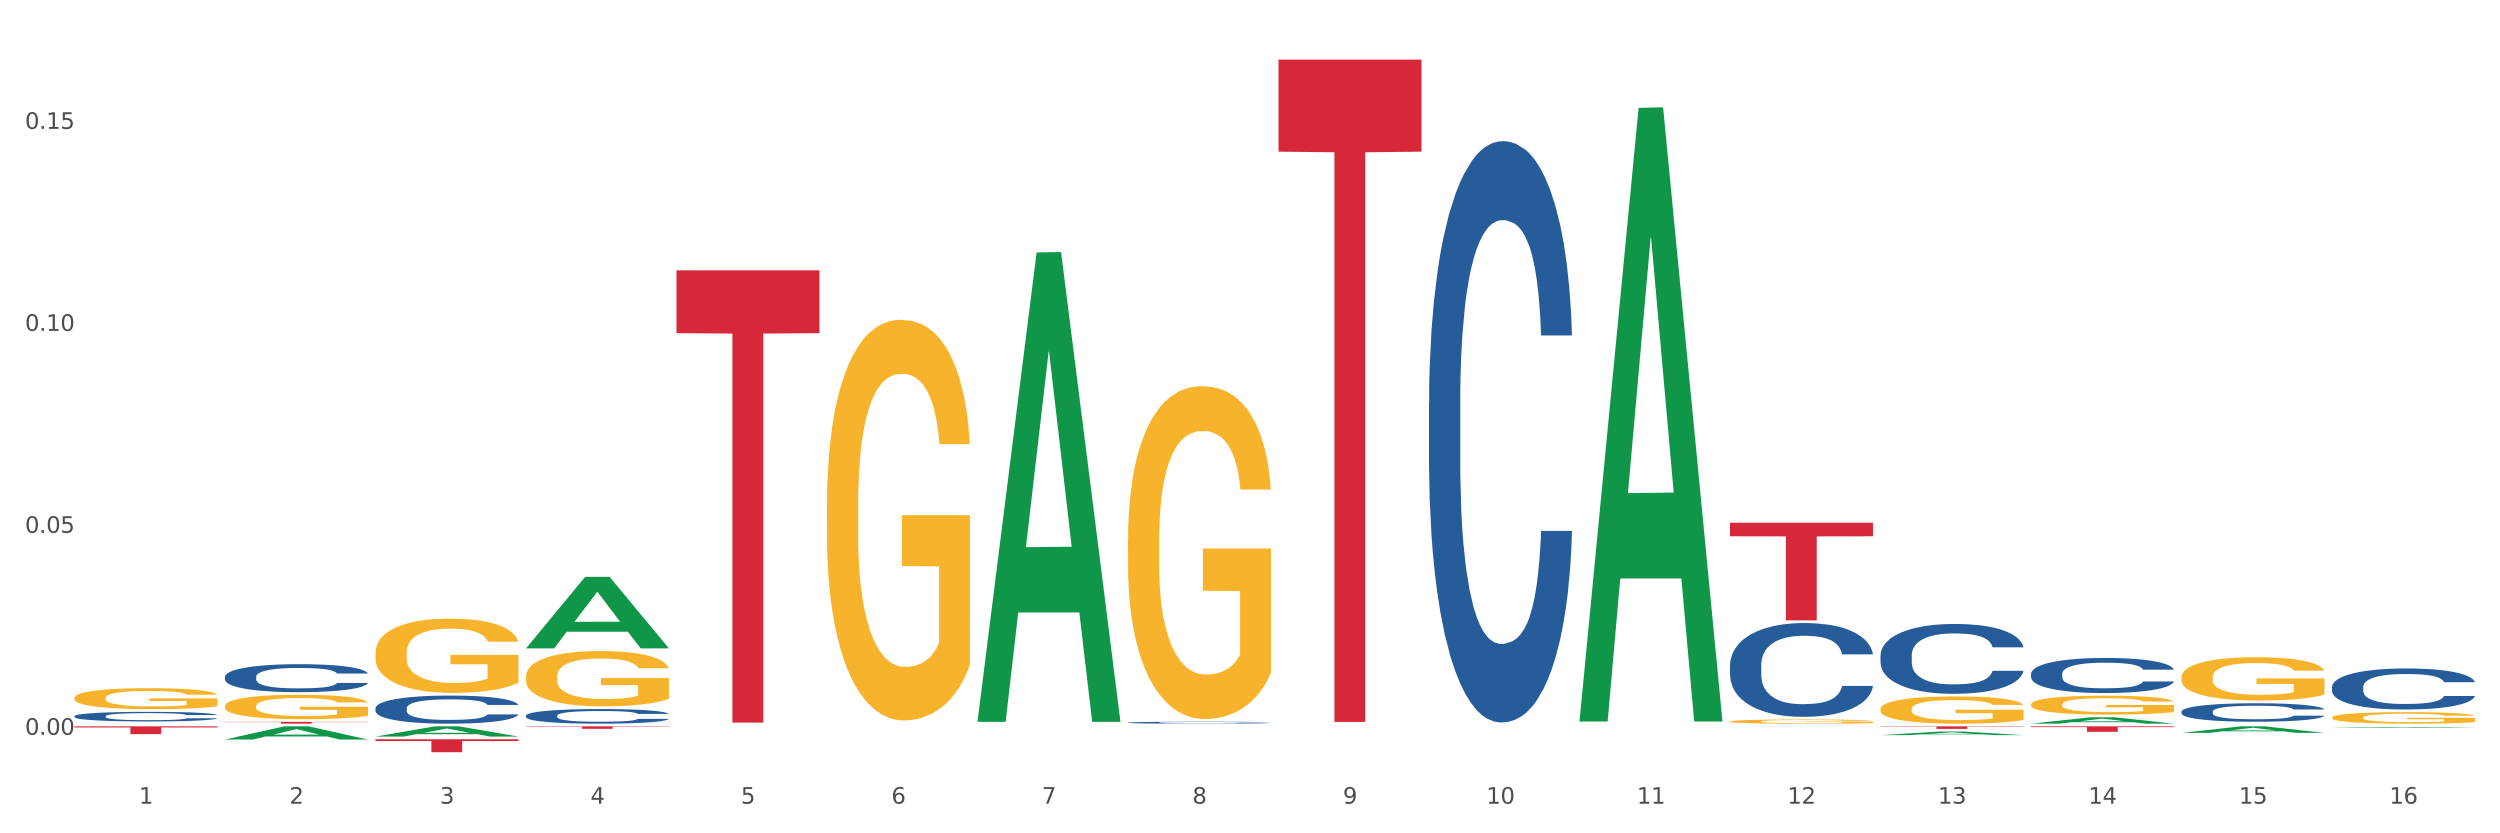 <?xml version="1.0" encoding="utf-8" standalone="no"?>
<!DOCTYPE svg PUBLIC "-//W3C//DTD SVG 1.1//EN"
  "http://www.w3.org/Graphics/SVG/1.1/DTD/svg11.dtd">
<svg xmlns:xlink="http://www.w3.org/1999/xlink" width="1080pt" height="360pt" viewBox="0 0 1080 360" xmlns="http://www.w3.org/2000/svg" version="1.1">
 <rect x="0" y="0" width="1080" height="360" fill="#333333" stroke="none"/>
 <defs>
  <style type="text/css">*{stroke-linejoin: round; stroke-linecap: butt}</style>
 </defs>
 <g id="figure_1">
  <g id="patch_1">
   <path d="M 0 360 
L 1080 360 
L 1080 0 
L 0 0 
z
" style="fill: #ffffff; stroke: #ffffff; stroke-linejoin: miter"/>
  </g>
  <g id="axes_1">
   <g id="matplotlib.axis_1">
    <g id="xtick_1">
     <g id="text_1">
      <!-- 1 -->
      <g style="fill: #4d4d4d" transform="translate(60.004 347.204) scale(0.096 -0.096)">
       <defs>
        <path id="DejaVuSans-31" d="M 794 531 
L 1825 531 
L 1825 4091 
L 703 3866 
L 703 4441 
L 1819 4666 
L 2450 4666 
L 2450 531 
L 3481 531 
L 3481 0 
L 794 0 
L 794 531 
z
" transform="scale(0.016)"/>
       </defs>
       <use xlink:href="#DejaVuSans-31"/>
      </g>
     </g>
    </g>
    <g id="xtick_2">
     <g id="text_2">
      <!-- 2 -->
      <g style="fill: #4d4d4d" transform="translate(125.021 347.204) scale(0.096 -0.096)">
       <defs>
        <path id="DejaVuSans-32" d="M 1228 531 
L 3431 531 
L 3431 0 
L 469 0 
L 469 531 
Q 828 903 1448 1529 
Q 2069 2156 2228 2338 
Q 2531 2678 2651 2914 
Q 2772 3150 2772 3378 
Q 2772 3750 2511 3984 
Q 2250 4219 1831 4219 
Q 1534 4219 1204 4116 
Q 875 4013 500 3803 
L 500 4441 
Q 881 4594 1212 4672 
Q 1544 4750 1819 4750 
Q 2544 4750 2975 4387 
Q 3406 4025 3406 3419 
Q 3406 3131 3298 2873 
Q 3191 2616 2906 2266 
Q 2828 2175 2409 1742 
Q 1991 1309 1228 531 
z
" transform="scale(0.016)"/>
       </defs>
       <use xlink:href="#DejaVuSans-32"/>
      </g>
     </g>
    </g>
    <g id="xtick_3">
     <g id="text_3">
      <!-- 3 -->
      <g style="fill: #4d4d4d" transform="translate(190.039 347.204) scale(0.096 -0.096)">
       <defs>
        <path id="DejaVuSans-33" d="M 2597 2516 
Q 3050 2419 3304 2112 
Q 3559 1806 3559 1356 
Q 3559 666 3084 287 
Q 2609 -91 1734 -91 
Q 1441 -91 1130 -33 
Q 819 25 488 141 
L 488 750 
Q 750 597 1062 519 
Q 1375 441 1716 441 
Q 2309 441 2620 675 
Q 2931 909 2931 1356 
Q 2931 1769 2642 2001 
Q 2353 2234 1838 2234 
L 1294 2234 
L 1294 2753 
L 1863 2753 
Q 2328 2753 2575 2939 
Q 2822 3125 2822 3475 
Q 2822 3834 2567 4026 
Q 2313 4219 1838 4219 
Q 1578 4219 1281 4162 
Q 984 4106 628 3988 
L 628 4550 
Q 988 4650 1302 4700 
Q 1616 4750 1894 4750 
Q 2613 4750 3031 4423 
Q 3450 4097 3450 3541 
Q 3450 3153 3228 2886 
Q 3006 2619 2597 2516 
z
" transform="scale(0.016)"/>
       </defs>
       <use xlink:href="#DejaVuSans-33"/>
      </g>
     </g>
    </g>
    <g id="xtick_4">
     <g id="text_4">
      <!-- 4 -->
      <g style="fill: #4d4d4d" transform="translate(255.056 347.204) scale(0.096 -0.096)">
       <defs>
        <path id="DejaVuSans-34" d="M 2419 4116 
L 825 1625 
L 2419 1625 
L 2419 4116 
z
M 2253 4666 
L 3047 4666 
L 3047 1625 
L 3713 1625 
L 3713 1100 
L 3047 1100 
L 3047 0 
L 2419 0 
L 2419 1100 
L 313 1100 
L 313 1709 
L 2253 4666 
z
" transform="scale(0.016)"/>
       </defs>
       <use xlink:href="#DejaVuSans-34"/>
      </g>
     </g>
    </g>
    <g id="xtick_5">
     <g id="text_5">
      <!-- 5 -->
      <g style="fill: #4d4d4d" transform="translate(320.073 347.204) scale(0.096 -0.096)">
       <defs>
        <path id="DejaVuSans-35" d="M 691 4666 
L 3169 4666 
L 3169 4134 
L 1269 4134 
L 1269 2991 
Q 1406 3038 1543 3061 
Q 1681 3084 1819 3084 
Q 2600 3084 3056 2656 
Q 3513 2228 3513 1497 
Q 3513 744 3044 326 
Q 2575 -91 1722 -91 
Q 1428 -91 1123 -41 
Q 819 9 494 109 
L 494 744 
Q 775 591 1075 516 
Q 1375 441 1709 441 
Q 2250 441 2565 725 
Q 2881 1009 2881 1497 
Q 2881 1984 2565 2268 
Q 2250 2553 1709 2553 
Q 1456 2553 1204 2497 
Q 953 2441 691 2322 
L 691 4666 
z
" transform="scale(0.016)"/>
       </defs>
       <use xlink:href="#DejaVuSans-35"/>
      </g>
     </g>
    </g>
    <g id="xtick_6">
     <g id="text_6">
      <!-- 6 -->
      <g style="fill: #4d4d4d" transform="translate(385.09 347.204) scale(0.096 -0.096)">
       <defs>
        <path id="DejaVuSans-36" d="M 2113 2584 
Q 1688 2584 1439 2293 
Q 1191 2003 1191 1497 
Q 1191 994 1439 701 
Q 1688 409 2113 409 
Q 2538 409 2786 701 
Q 3034 994 3034 1497 
Q 3034 2003 2786 2293 
Q 2538 2584 2113 2584 
z
M 3366 4563 
L 3366 3988 
Q 3128 4100 2886 4159 
Q 2644 4219 2406 4219 
Q 1781 4219 1451 3797 
Q 1122 3375 1075 2522 
Q 1259 2794 1537 2939 
Q 1816 3084 2150 3084 
Q 2853 3084 3261 2657 
Q 3669 2231 3669 1497 
Q 3669 778 3244 343 
Q 2819 -91 2113 -91 
Q 1303 -91 875 529 
Q 447 1150 447 2328 
Q 447 3434 972 4092 
Q 1497 4750 2381 4750 
Q 2619 4750 2861 4703 
Q 3103 4656 3366 4563 
z
" transform="scale(0.016)"/>
       </defs>
       <use xlink:href="#DejaVuSans-36"/>
      </g>
     </g>
    </g>
    <g id="xtick_7">
     <g id="text_7">
      <!-- 7 -->
      <g style="fill: #4d4d4d" transform="translate(450.108 347.204) scale(0.096 -0.096)">
       <defs>
        <path id="DejaVuSans-37" d="M 525 4666 
L 3525 4666 
L 3525 4397 
L 1831 0 
L 1172 0 
L 2766 4134 
L 525 4134 
L 525 4666 
z
" transform="scale(0.016)"/>
       </defs>
       <use xlink:href="#DejaVuSans-37"/>
      </g>
     </g>
    </g>
    <g id="xtick_8">
     <g id="text_8">
      <!-- 8 -->
      <g style="fill: #4d4d4d" transform="translate(515.125 347.204) scale(0.096 -0.096)">
       <defs>
        <path id="DejaVuSans-38" d="M 2034 2216 
Q 1584 2216 1326 1975 
Q 1069 1734 1069 1313 
Q 1069 891 1326 650 
Q 1584 409 2034 409 
Q 2484 409 2743 651 
Q 3003 894 3003 1313 
Q 3003 1734 2745 1975 
Q 2488 2216 2034 2216 
z
M 1403 2484 
Q 997 2584 770 2862 
Q 544 3141 544 3541 
Q 544 4100 942 4425 
Q 1341 4750 2034 4750 
Q 2731 4750 3128 4425 
Q 3525 4100 3525 3541 
Q 3525 3141 3298 2862 
Q 3072 2584 2669 2484 
Q 3125 2378 3379 2068 
Q 3634 1759 3634 1313 
Q 3634 634 3220 271 
Q 2806 -91 2034 -91 
Q 1263 -91 848 271 
Q 434 634 434 1313 
Q 434 1759 690 2068 
Q 947 2378 1403 2484 
z
M 1172 3481 
Q 1172 3119 1398 2916 
Q 1625 2713 2034 2713 
Q 2441 2713 2670 2916 
Q 2900 3119 2900 3481 
Q 2900 3844 2670 4047 
Q 2441 4250 2034 4250 
Q 1625 4250 1398 4047 
Q 1172 3844 1172 3481 
z
" transform="scale(0.016)"/>
       </defs>
       <use xlink:href="#DejaVuSans-38"/>
      </g>
     </g>
    </g>
    <g id="xtick_9">
     <g id="text_9">
      <!-- 9 -->
      <g style="fill: #4d4d4d" transform="translate(580.142 347.204) scale(0.096 -0.096)">
       <defs>
        <path id="DejaVuSans-39" d="M 703 97 
L 703 672 
Q 941 559 1184 500 
Q 1428 441 1663 441 
Q 2288 441 2617 861 
Q 2947 1281 2994 2138 
Q 2813 1869 2534 1725 
Q 2256 1581 1919 1581 
Q 1219 1581 811 2004 
Q 403 2428 403 3163 
Q 403 3881 828 4315 
Q 1253 4750 1959 4750 
Q 2769 4750 3195 4129 
Q 3622 3509 3622 2328 
Q 3622 1225 3098 567 
Q 2575 -91 1691 -91 
Q 1453 -91 1209 -44 
Q 966 3 703 97 
z
M 1959 2075 
Q 2384 2075 2632 2365 
Q 2881 2656 2881 3163 
Q 2881 3666 2632 3958 
Q 2384 4250 1959 4250 
Q 1534 4250 1286 3958 
Q 1038 3666 1038 3163 
Q 1038 2656 1286 2365 
Q 1534 2075 1959 2075 
z
" transform="scale(0.016)"/>
       </defs>
       <use xlink:href="#DejaVuSans-39"/>
      </g>
     </g>
    </g>
    <g id="xtick_10">
     <g id="text_10">
      <!-- 10 -->
      <g style="fill: #4d4d4d" transform="translate(642.105 347.204) scale(0.096 -0.096)">
       <defs>
        <path id="DejaVuSans-30" d="M 2034 4250 
Q 1547 4250 1301 3770 
Q 1056 3291 1056 2328 
Q 1056 1369 1301 889 
Q 1547 409 2034 409 
Q 2525 409 2770 889 
Q 3016 1369 3016 2328 
Q 3016 3291 2770 3770 
Q 2525 4250 2034 4250 
z
M 2034 4750 
Q 2819 4750 3233 4129 
Q 3647 3509 3647 2328 
Q 3647 1150 3233 529 
Q 2819 -91 2034 -91 
Q 1250 -91 836 529 
Q 422 1150 422 2328 
Q 422 3509 836 4129 
Q 1250 4750 2034 4750 
z
" transform="scale(0.016)"/>
       </defs>
       <use xlink:href="#DejaVuSans-31"/>
       <use xlink:href="#DejaVuSans-30" transform="translate(63.623 0)"/>
      </g>
     </g>
    </g>
    <g id="xtick_11">
     <g id="text_11">
      <!-- 11 -->
      <g style="fill: #4d4d4d" transform="translate(707.123 347.204) scale(0.096 -0.096)">
       <use xlink:href="#DejaVuSans-31"/>
       <use xlink:href="#DejaVuSans-31" transform="translate(63.623 0)"/>
      </g>
     </g>
    </g>
    <g id="xtick_12">
     <g id="text_12">
      <!-- 12 -->
      <g style="fill: #4d4d4d" transform="translate(772.14 347.204) scale(0.096 -0.096)">
       <use xlink:href="#DejaVuSans-31"/>
       <use xlink:href="#DejaVuSans-32" transform="translate(63.623 0)"/>
      </g>
     </g>
    </g>
    <g id="xtick_13">
     <g id="text_13">
      <!-- 13 -->
      <g style="fill: #4d4d4d" transform="translate(837.157 347.204) scale(0.096 -0.096)">
       <use xlink:href="#DejaVuSans-31"/>
       <use xlink:href="#DejaVuSans-33" transform="translate(63.623 0)"/>
      </g>
     </g>
    </g>
    <g id="xtick_14">
     <g id="text_14">
      <!-- 14 -->
      <g style="fill: #4d4d4d" transform="translate(902.174 347.204) scale(0.096 -0.096)">
       <use xlink:href="#DejaVuSans-31"/>
       <use xlink:href="#DejaVuSans-34" transform="translate(63.623 0)"/>
      </g>
     </g>
    </g>
    <g id="xtick_15">
     <g id="text_15">
      <!-- 15 -->
      <g style="fill: #4d4d4d" transform="translate(967.192 347.204) scale(0.096 -0.096)">
       <use xlink:href="#DejaVuSans-31"/>
       <use xlink:href="#DejaVuSans-35" transform="translate(63.623 0)"/>
      </g>
     </g>
    </g>
    <g id="xtick_16">
     <g id="text_16">
      <!-- 16 -->
      <g style="fill: #4d4d4d" transform="translate(1032.209 347.204) scale(0.096 -0.096)">
       <use xlink:href="#DejaVuSans-31"/>
       <use xlink:href="#DejaVuSans-36" transform="translate(63.623 0)"/>
      </g>
     </g>
    </g>
    <g id="xtick_17"/>
    <g id="xtick_18"/>
    <g id="xtick_19"/>
    <g id="xtick_20"/>
    <g id="xtick_21"/>
    <g id="xtick_22"/>
    <g id="xtick_23"/>
    <g id="xtick_24"/>
    <g id="xtick_25"/>
    <g id="xtick_26"/>
    <g id="xtick_27"/>
    <g id="xtick_28"/>
    <g id="xtick_29"/>
    <g id="xtick_30"/>
    <g id="xtick_31"/>
   </g>
   <g id="matplotlib.axis_2">
    <g id="ytick_1">
     <g id="text_17">
      <!-- 0.00 -->
      <g style="fill: #4d4d4d" transform="translate(10.8 317.433) scale(0.096 -0.096)">
       <defs>
        <path id="DejaVuSans-2e" d="M 684 794 
L 1344 794 
L 1344 0 
L 684 0 
L 684 794 
z
" transform="scale(0.016)"/>
       </defs>
       <use xlink:href="#DejaVuSans-30"/>
       <use xlink:href="#DejaVuSans-2e" transform="translate(63.623 0)"/>
       <use xlink:href="#DejaVuSans-30" transform="translate(95.41 0)"/>
       <use xlink:href="#DejaVuSans-30" transform="translate(159.033 0)"/>
      </g>
     </g>
    </g>
    <g id="ytick_2">
     <g id="text_18">
      <!-- 0.05 -->
      <g style="fill: #4d4d4d" transform="translate(10.8 230.182) scale(0.096 -0.096)">
       <use xlink:href="#DejaVuSans-30"/>
       <use xlink:href="#DejaVuSans-2e" transform="translate(63.623 0)"/>
       <use xlink:href="#DejaVuSans-30" transform="translate(95.41 0)"/>
       <use xlink:href="#DejaVuSans-35" transform="translate(159.033 0)"/>
      </g>
     </g>
    </g>
    <g id="ytick_3">
     <g id="text_19">
      <!-- 0.10 -->
      <g style="fill: #4d4d4d" transform="translate(10.8 142.931) scale(0.096 -0.096)">
       <use xlink:href="#DejaVuSans-30"/>
       <use xlink:href="#DejaVuSans-2e" transform="translate(63.623 0)"/>
       <use xlink:href="#DejaVuSans-31" transform="translate(95.41 0)"/>
       <use xlink:href="#DejaVuSans-30" transform="translate(159.033 0)"/>
      </g>
     </g>
    </g>
    <g id="ytick_4">
     <g id="text_20">
      <!-- 0.15 -->
      <g style="fill: #4d4d4d" transform="translate(10.8 55.679) scale(0.096 -0.096)">
       <use xlink:href="#DejaVuSans-30"/>
       <use xlink:href="#DejaVuSans-2e" transform="translate(63.623 0)"/>
       <use xlink:href="#DejaVuSans-31" transform="translate(95.41 0)"/>
       <use xlink:href="#DejaVuSans-35" transform="translate(159.033 0)"/>
      </g>
     </g>
    </g>
    <g id="ytick_5"/>
    <g id="ytick_6"/>
    <g id="ytick_7"/>
   </g>
   <g id="PolyCollection_1">
    <path d="M 747.365 313.807 
L 747.428 313.807 
L 772.899 313.786 
L 783.469 313.786 
L 809.131 313.807 
L 796.905 313.807 
L 791.365 313.802 
L 765.067 313.802 
L 764.876 313.802 
L 759.527 313.807 
L 747.365 313.807 
L 747.365 313.807 
L 768.378 313.799 
L 788.054 313.799 
L 778.312 313.79 
L 778.184 313.79 
L 778.057 313.79 
L 768.314 313.799 
L 768.378 313.799 
L 747.365 313.807 
z
" clip-path="url(#pff12fc7f8f)" style="fill: #109648"/>
    <path d="M 1007.434 314.484 
L 1007.497 314.483 
L 1032.968 314.077 
L 1043.538 314.077 
L 1069.2 314.484 
L 1056.974 314.484 
L 1051.434 314.389 
L 1025.136 314.389 
L 1024.945 314.391 
L 1019.596 314.484 
L 1007.434 314.484 
L 1007.434 314.484 
L 1028.447 314.333 
L 1048.123 314.332 
L 1038.38 314.164 
L 1038.253 314.163 
L 1038.126 314.164 
L 1028.383 314.332 
L 1028.447 314.333 
L 1007.434 314.484 
z
" clip-path="url(#pff12fc7f8f)" style="fill: #109648"/>
    <path d="M 877.399 312.628 
L 877.463 312.626 
L 902.933 309.865 
L 913.504 309.862 
L 939.166 312.634 
L 926.94 312.634 
L 921.4 311.988 
L 895.101 311.988 
L 894.91 311.999 
L 889.561 312.634 
L 877.399 312.634 
L 877.399 312.628 
L 898.412 311.603 
L 918.089 311.6 
L 908.346 310.453 
L 908.219 310.448 
L 908.091 310.455 
L 898.349 311.6 
L 898.412 311.603 
L 877.399 312.628 
z
" clip-path="url(#pff12fc7f8f)" style="fill: #109648"/>
    <path d="M 812.382 317.586 
L 812.446 317.584 
L 837.916 316.029 
L 848.487 316.028 
L 874.148 317.589 
L 861.922 317.589 
L 856.382 317.225 
L 830.084 317.225 
L 829.893 317.231 
L 824.544 317.589 
L 812.382 317.589 
L 812.382 317.586 
L 833.395 317.008 
L 853.071 317.007 
L 843.329 316.36 
L 843.201 316.357 
L 843.074 316.362 
L 833.332 317.007 
L 833.395 317.008 
L 812.382 317.586 
z
" clip-path="url(#pff12fc7f8f)" style="fill: #109648"/>
    <path d="M 942.416 316.598 
L 942.48 316.595 
L 967.951 313.788 
L 978.521 313.786 
L 1004.183 316.603 
L 991.957 316.603 
L 986.417 315.947 
L 960.118 315.947 
L 959.927 315.957 
L 954.579 316.603 
L 942.416 316.603 
L 942.416 316.598 
L 963.43 315.555 
L 983.106 315.553 
L 973.363 314.386 
L 973.236 314.381 
L 973.109 314.389 
L 963.366 315.553 
L 963.43 315.555 
L 942.416 316.598 
z
" clip-path="url(#pff12fc7f8f)" style="fill: #109648"/>
    <path d="M 227.227 292.306 
L 227.3 292.284 
L 227.3 291.498 
L 227.445 290.822 
L 228.175 289.185 
L 229.269 287.833 
L 230.071 287.113 
L 230.873 286.523 
L 231.821 285.934 
L 232.988 285.323 
L 235.102 284.429 
L 236.415 283.971 
L 238.019 283.49 
L 240.936 282.792 
L 243.051 282.399 
L 245.239 282.072 
L 248.812 281.679 
L 251.146 281.505 
L 253.625 281.374 
L 256.615 281.287 
L 258.876 281.265 
L 263.834 281.33 
L 268.064 281.527 
L 270.106 281.679 
L 272.731 281.941 
L 274.117 282.116 
L 276.377 282.465 
L 278.711 282.923 
L 280.315 283.316 
L 282.722 284.058 
L 284.545 284.8 
L 286.222 285.716 
L 287.097 286.349 
L 287.753 286.938 
L 288.337 287.614 
L 288.92 288.684 
L 275.794 288.684 
L 275.283 287.92 
L 274.481 287.2 
L 273.315 286.502 
L 272.294 286.065 
L 270.543 285.52 
L 268.939 285.171 
L 267.262 284.909 
L 265.22 284.691 
L 263.616 284.581 
L 261.355 284.494 
L 256.907 284.516 
L 253.917 284.691 
L 251.875 284.909 
L 250.562 285.105 
L 249.396 285.323 
L 248.083 285.629 
L 246.552 286.087 
L 245.458 286.502 
L 244.364 287.025 
L 243.489 287.549 
L 242.687 288.16 
L 242.03 288.815 
L 241.52 289.491 
L 241.082 290.32 
L 240.718 291.695 
L 240.718 294.684 
L 240.863 295.36 
L 241.228 296.255 
L 241.666 296.932 
L 242.395 297.739 
L 243.051 298.284 
L 244.291 299.07 
L 245.676 299.724 
L 246.77 300.139 
L 247.864 300.488 
L 249.76 300.968 
L 251.875 301.361 
L 253.698 301.601 
L 256.177 301.819 
L 257.855 301.906 
L 259.313 301.95 
L 262.886 301.95 
L 265.439 301.885 
L 268.283 301.732 
L 270.47 301.535 
L 272.294 301.295 
L 274.335 300.903 
L 275.648 300.532 
L 275.648 295.971 
L 259.605 295.95 
L 259.605 292.917 
L 288.993 292.917 
L 288.993 301.819 
L 287.753 302.277 
L 286.368 302.692 
L 284.909 303.063 
L 282.722 303.521 
L 280.096 303.957 
L 277.763 304.263 
L 275.283 304.525 
L 272.366 304.765 
L 268.574 304.983 
L 266.241 305.07 
L 263.324 305.136 
L 259.897 305.158 
L 256.907 305.114 
L 253.99 305.005 
L 250.927 304.808 
L 247.937 304.525 
L 245.676 304.241 
L 243.416 303.892 
L 241.009 303.434 
L 239.113 302.997 
L 237.655 302.605 
L 236.05 302.103 
L 234.3 301.448 
L 232.988 300.859 
L 231.821 300.248 
L 230.581 299.463 
L 229.706 298.786 
L 228.831 297.935 
L 228.321 297.302 
L 227.737 296.321 
L 227.3 294.946 
L 227.227 292.306 
z
" clip-path="url(#pff12fc7f8f)" style="fill: #f7b32b"/>
    <path d="M 747.365 311.659 
L 747.438 311.658 
L 747.438 311.598 
L 747.583 311.547 
L 748.313 311.423 
L 749.407 311.32 
L 750.209 311.266 
L 751.011 311.221 
L 751.959 311.176 
L 753.126 311.13 
L 755.24 311.062 
L 756.553 311.027 
L 758.157 310.991 
L 761.074 310.938 
L 763.189 310.908 
L 765.377 310.883 
L 768.95 310.854 
L 771.284 310.84 
L 773.763 310.83 
L 776.753 310.824 
L 779.014 310.822 
L 783.972 310.827 
L 788.202 310.842 
L 790.244 310.854 
L 792.869 310.873 
L 794.255 310.887 
L 796.515 310.913 
L 798.849 310.948 
L 800.453 310.978 
L 802.86 311.034 
L 804.683 311.09 
L 806.36 311.16 
L 807.235 311.208 
L 807.891 311.252 
L 808.475 311.304 
L 809.058 311.385 
L 795.932 311.385 
L 795.421 311.327 
L 794.619 311.272 
L 793.452 311.219 
L 792.432 311.186 
L 790.681 311.145 
L 789.077 311.118 
L 787.4 311.098 
L 785.358 311.082 
L 783.754 311.074 
L 781.493 311.067 
L 777.045 311.069 
L 774.055 311.082 
L 772.013 311.098 
L 770.7 311.113 
L 769.533 311.13 
L 768.221 311.153 
L 766.689 311.188 
L 765.596 311.219 
L 764.502 311.259 
L 763.627 311.299 
L 762.824 311.345 
L 762.168 311.395 
L 761.658 311.446 
L 761.22 311.509 
L 760.856 311.613 
L 760.856 311.84 
L 761.001 311.891 
L 761.366 311.959 
L 761.804 312.01 
L 762.533 312.071 
L 763.189 312.113 
L 764.429 312.172 
L 765.814 312.222 
L 766.908 312.253 
L 768.002 312.28 
L 769.898 312.316 
L 772.013 312.346 
L 773.836 312.364 
L 776.315 312.381 
L 777.993 312.387 
L 779.451 312.39 
L 783.024 312.39 
L 785.577 312.385 
L 788.421 312.374 
L 790.608 312.359 
L 792.432 312.341 
L 794.473 312.311 
L 795.786 312.283 
L 795.786 311.937 
L 779.743 311.936 
L 779.743 311.706 
L 809.131 311.706 
L 809.131 312.381 
L 807.891 312.415 
L 806.506 312.447 
L 805.047 312.475 
L 802.86 312.51 
L 800.234 312.543 
L 797.901 312.566 
L 795.421 312.586 
L 792.504 312.604 
L 788.712 312.62 
L 786.379 312.627 
L 783.462 312.632 
L 780.034 312.634 
L 777.045 312.63 
L 774.128 312.622 
L 771.065 312.607 
L 768.075 312.586 
L 765.814 312.564 
L 763.554 312.538 
L 761.147 312.503 
L 759.251 312.47 
L 757.793 312.44 
L 756.188 312.402 
L 754.438 312.352 
L 753.126 312.308 
L 751.959 312.261 
L 750.719 312.202 
L 749.844 312.151 
L 748.969 312.086 
L 748.459 312.038 
L 747.875 311.964 
L 747.438 311.859 
L 747.365 311.659 
z
" clip-path="url(#pff12fc7f8f)" style="fill: #f7b32b"/>
    <path d="M 487.296 233.27 
L 487.369 233.138 
L 487.369 228.41 
L 487.514 224.338 
L 488.244 214.487 
L 489.338 206.343 
L 490.14 202.009 
L 490.942 198.462 
L 491.89 194.916 
L 493.057 191.238 
L 495.171 185.853 
L 496.484 183.094 
L 498.088 180.205 
L 501.005 176.002 
L 503.12 173.637 
L 505.308 171.667 
L 508.881 169.303 
L 511.215 168.252 
L 513.694 167.464 
L 516.684 166.939 
L 518.945 166.807 
L 523.903 167.201 
L 528.133 168.383 
L 530.175 169.303 
L 532.8 170.879 
L 534.186 171.93 
L 536.446 174.031 
L 538.78 176.79 
L 540.384 179.154 
L 542.791 183.62 
L 544.614 188.086 
L 546.291 193.602 
L 547.166 197.411 
L 547.822 200.958 
L 548.406 205.03 
L 548.989 211.466 
L 535.863 211.466 
L 535.352 206.869 
L 534.55 202.534 
L 533.383 198.331 
L 532.363 195.704 
L 530.612 192.42 
L 529.008 190.319 
L 527.331 188.742 
L 525.289 187.429 
L 523.685 186.772 
L 521.424 186.247 
L 516.976 186.378 
L 513.986 187.429 
L 511.944 188.742 
L 510.631 189.925 
L 509.464 191.238 
L 508.152 193.077 
L 506.62 195.835 
L 505.527 198.331 
L 504.433 201.483 
L 503.558 204.636 
L 502.756 208.313 
L 502.099 212.254 
L 501.589 216.326 
L 501.151 221.317 
L 500.787 229.592 
L 500.787 247.587 
L 500.932 251.659 
L 501.297 257.044 
L 501.735 261.116 
L 502.464 265.976 
L 503.12 269.259 
L 504.36 273.988 
L 505.745 277.928 
L 506.839 280.424 
L 507.933 282.526 
L 509.829 285.415 
L 511.944 287.779 
L 513.767 289.224 
L 516.246 290.538 
L 517.924 291.063 
L 519.382 291.326 
L 522.955 291.326 
L 525.508 290.932 
L 528.352 290.012 
L 530.539 288.83 
L 532.363 287.385 
L 534.404 285.021 
L 535.717 282.788 
L 535.717 255.336 
L 519.674 255.205 
L 519.674 236.947 
L 549.062 236.947 
L 549.062 290.538 
L 547.822 293.296 
L 546.437 295.792 
L 544.978 298.025 
L 542.791 300.783 
L 540.165 303.41 
L 537.832 305.249 
L 535.352 306.825 
L 532.435 308.27 
L 528.643 309.583 
L 526.31 310.109 
L 523.393 310.503 
L 519.966 310.634 
L 516.976 310.371 
L 514.059 309.715 
L 510.996 308.533 
L 508.006 306.825 
L 505.745 305.117 
L 503.485 303.016 
L 501.078 300.258 
L 499.182 297.631 
L 497.724 295.266 
L 496.119 292.245 
L 494.369 288.305 
L 493.057 284.758 
L 491.89 281.081 
L 490.65 276.352 
L 489.775 272.28 
L 488.9 267.158 
L 488.39 263.349 
L 487.806 257.438 
L 487.369 249.163 
L 487.296 233.27 
z
" clip-path="url(#pff12fc7f8f)" style="fill: #f7b32b"/>
    <path d="M 357.261 218.126 
L 357.334 217.968 
L 357.334 212.277 
L 357.48 207.377 
L 358.209 195.521 
L 359.303 185.72 
L 360.105 180.503 
L 360.907 176.235 
L 361.855 171.966 
L 363.022 167.54 
L 365.137 161.059 
L 366.45 157.739 
L 368.054 154.261 
L 370.971 149.203 
L 373.086 146.357 
L 375.273 143.986 
L 378.847 141.141 
L 381.18 139.876 
L 383.66 138.927 
L 386.649 138.295 
L 388.91 138.137 
L 393.869 138.611 
L 398.098 140.034 
L 400.14 141.141 
L 402.766 143.038 
L 404.151 144.302 
L 406.412 146.831 
L 408.745 150.151 
L 410.35 152.997 
L 412.756 158.371 
L 414.579 163.746 
L 416.256 170.386 
L 417.132 174.97 
L 417.788 179.238 
L 418.371 184.139 
L 418.955 191.885 
L 405.828 191.885 
L 405.318 186.352 
L 404.516 181.135 
L 403.349 176.077 
L 402.328 172.915 
L 400.578 168.963 
L 398.974 166.434 
L 397.296 164.537 
L 395.254 162.956 
L 393.65 162.165 
L 391.39 161.533 
L 386.941 161.691 
L 383.951 162.956 
L 381.909 164.537 
L 380.597 165.959 
L 379.43 167.54 
L 378.117 169.753 
L 376.586 173.073 
L 375.492 176.077 
L 374.398 179.871 
L 373.523 183.665 
L 372.721 188.091 
L 372.065 192.833 
L 371.554 197.734 
L 371.117 203.741 
L 370.752 213.7 
L 370.752 235.357 
L 370.898 240.258 
L 371.263 246.739 
L 371.7 251.64 
L 372.429 257.489 
L 373.086 261.441 
L 374.325 267.132 
L 375.711 271.874 
L 376.805 274.878 
L 377.899 277.407 
L 379.795 280.885 
L 381.909 283.73 
L 383.733 285.469 
L 386.212 287.05 
L 387.889 287.682 
L 389.348 287.998 
L 392.921 287.998 
L 395.473 287.524 
L 398.317 286.418 
L 400.505 284.995 
L 402.328 283.256 
L 404.37 280.41 
L 405.683 277.723 
L 405.683 244.684 
L 389.639 244.526 
L 389.639 222.553 
L 419.028 222.553 
L 419.028 287.05 
L 417.788 290.37 
L 416.402 293.373 
L 414.944 296.061 
L 412.756 299.38 
L 410.131 302.542 
L 407.797 304.755 
L 405.318 306.652 
L 402.401 308.391 
L 398.609 309.972 
L 396.275 310.604 
L 393.358 311.078 
L 389.931 311.236 
L 386.941 310.92 
L 384.024 310.13 
L 380.961 308.707 
L 377.972 306.652 
L 375.711 304.597 
L 373.45 302.068 
L 371.044 298.748 
L 369.148 295.586 
L 367.689 292.741 
L 366.085 289.105 
L 364.335 284.363 
L 363.022 280.094 
L 361.855 275.668 
L 360.616 269.977 
L 359.741 265.077 
L 358.866 258.911 
L 358.355 254.327 
L 357.772 247.213 
L 357.334 237.254 
L 357.261 218.126 
z
" clip-path="url(#pff12fc7f8f)" style="fill: #f7b32b"/>
    <path d="M 812.382 306.307 
L 812.455 306.296 
L 812.455 305.909 
L 812.601 305.576 
L 813.33 304.771 
L 814.424 304.105 
L 815.226 303.75 
L 816.028 303.46 
L 816.976 303.17 
L 818.143 302.869 
L 820.258 302.429 
L 821.57 302.203 
L 823.175 301.967 
L 826.092 301.623 
L 828.206 301.43 
L 830.394 301.269 
L 833.967 301.075 
L 836.301 300.989 
L 838.78 300.925 
L 841.77 300.882 
L 844.031 300.871 
L 848.99 300.903 
L 853.219 301 
L 855.261 301.075 
L 857.886 301.204 
L 859.272 301.29 
L 861.532 301.462 
L 863.866 301.688 
L 865.47 301.881 
L 867.877 302.246 
L 869.7 302.611 
L 871.377 303.063 
L 872.252 303.374 
L 872.909 303.664 
L 873.492 303.997 
L 874.075 304.524 
L 860.949 304.524 
L 860.439 304.148 
L 859.636 303.793 
L 858.47 303.449 
L 857.449 303.234 
L 855.699 302.966 
L 854.094 302.794 
L 852.417 302.665 
L 850.375 302.558 
L 848.771 302.504 
L 846.51 302.461 
L 842.062 302.472 
L 839.072 302.558 
L 837.03 302.665 
L 835.717 302.762 
L 834.551 302.869 
L 833.238 303.02 
L 831.707 303.245 
L 830.613 303.449 
L 829.519 303.707 
L 828.644 303.965 
L 827.842 304.266 
L 827.185 304.588 
L 826.675 304.921 
L 826.237 305.329 
L 825.873 306.006 
L 825.873 307.478 
L 826.019 307.811 
L 826.383 308.251 
L 826.821 308.584 
L 827.55 308.981 
L 828.206 309.25 
L 829.446 309.637 
L 830.832 309.959 
L 831.925 310.163 
L 833.019 310.335 
L 834.915 310.571 
L 837.03 310.765 
L 838.853 310.883 
L 841.333 310.99 
L 843.01 311.033 
L 844.468 311.055 
L 848.042 311.055 
L 850.594 311.022 
L 853.438 310.947 
L 855.626 310.85 
L 857.449 310.732 
L 859.491 310.539 
L 860.803 310.356 
L 860.803 308.111 
L 844.76 308.101 
L 844.76 306.607 
L 874.148 306.607 
L 874.148 310.99 
L 872.909 311.216 
L 871.523 311.42 
L 870.065 311.602 
L 867.877 311.828 
L 865.252 312.043 
L 862.918 312.193 
L 860.439 312.322 
L 857.522 312.44 
L 853.73 312.548 
L 851.396 312.591 
L 848.479 312.623 
L 845.052 312.634 
L 842.062 312.612 
L 839.145 312.558 
L 836.082 312.462 
L 833.092 312.322 
L 830.832 312.182 
L 828.571 312.011 
L 826.164 311.785 
L 824.268 311.57 
L 822.81 311.377 
L 821.206 311.13 
L 819.455 310.808 
L 818.143 310.517 
L 816.976 310.217 
L 815.736 309.83 
L 814.861 309.497 
L 813.986 309.078 
L 813.476 308.767 
L 812.892 308.283 
L 812.455 307.606 
L 812.382 306.307 
z
" clip-path="url(#pff12fc7f8f)" style="fill: #f7b32b"/>
    <path d="M 682.347 311.191 
L 682.411 310.942 
L 707.882 46.595 
L 718.452 46.346 
L 744.114 311.689 
L 731.888 311.689 
L 726.348 249.901 
L 700.05 249.901 
L 699.859 250.897 
L 694.51 311.689 
L 682.347 311.689 
L 682.347 311.191 
L 703.361 213.027 
L 723.037 212.777 
L 713.294 102.903 
L 713.167 102.405 
L 713.04 103.152 
L 703.297 212.777 
L 703.361 213.027 
L 682.347 311.191 
z
" clip-path="url(#pff12fc7f8f)" style="fill: #109648"/>
    <path d="M 422.278 311.473 
L 422.342 311.283 
L 447.813 109.06 
L 458.383 108.869 
L 484.045 311.854 
L 471.819 311.854 
L 466.279 264.586 
L 439.981 264.586 
L 439.79 265.349 
L 434.441 311.854 
L 422.278 311.854 
L 422.278 311.473 
L 443.292 236.378 
L 462.968 236.187 
L 453.225 152.134 
L 453.098 151.753 
L 452.971 152.325 
L 443.228 236.187 
L 443.292 236.378 
L 422.278 311.473 
z
" clip-path="url(#pff12fc7f8f)" style="fill: #109648"/>
    <path d="M 227.227 280.055 
L 227.29 280.026 
L 252.761 249.219 
L 263.331 249.19 
L 288.993 280.113 
L 276.767 280.113 
L 271.227 272.912 
L 244.929 272.912 
L 244.738 273.028 
L 239.389 280.113 
L 227.227 280.113 
L 227.227 280.055 
L 248.24 268.615 
L 267.916 268.586 
L 258.174 255.781 
L 258.046 255.723 
L 257.919 255.81 
L 248.176 268.586 
L 248.24 268.615 
L 227.227 280.055 
z
" clip-path="url(#pff12fc7f8f)" style="fill: #109648"/>
    <path d="M 162.209 318.195 
L 162.273 318.191 
L 187.744 313.79 
L 198.314 313.786 
L 223.976 318.204 
L 211.75 318.204 
L 206.21 317.175 
L 179.912 317.175 
L 179.721 317.192 
L 174.372 318.204 
L 162.209 318.204 
L 162.209 318.195 
L 183.223 316.561 
L 202.899 316.557 
L 193.156 314.727 
L 193.029 314.719 
L 192.902 314.732 
L 183.159 316.557 
L 183.223 316.561 
L 162.209 318.195 
z
" clip-path="url(#pff12fc7f8f)" style="fill: #109648"/>
    <path d="M 162.209 305.943 
L 162.282 305.932 
L 162.282 305.622 
L 162.502 305.2 
L 163.305 304.423 
L 164.327 303.835 
L 166.079 303.147 
L 167.028 302.859 
L 168.269 302.537 
L 170.825 302.016 
L 173.745 301.572 
L 175.789 301.328 
L 177.323 301.173 
L 180.754 300.895 
L 182.725 300.773 
L 184.77 300.673 
L 186.522 300.607 
L 189.442 300.529 
L 191.778 300.496 
L 194.48 300.485 
L 196.743 300.496 
L 199.737 300.54 
L 204.117 300.673 
L 205.796 300.751 
L 208.06 300.884 
L 210.396 301.062 
L 212.294 301.239 
L 214.485 301.494 
L 216.748 301.827 
L 218.938 302.249 
L 220.471 302.637 
L 221.713 303.048 
L 222.808 303.547 
L 223.611 304.09 
L 223.976 304.545 
L 210.615 304.545 
L 210.25 304.135 
L 209.52 303.691 
L 208.79 303.392 
L 207.987 303.147 
L 206.746 302.87 
L 205.65 302.693 
L 203.825 302.482 
L 202.146 302.349 
L 200.759 302.271 
L 199.079 302.204 
L 195.502 302.138 
L 192.947 302.138 
L 191.34 302.16 
L 189.369 302.215 
L 187.69 302.293 
L 185.719 302.426 
L 184.185 302.57 
L 182.652 302.759 
L 181.776 302.892 
L 180.462 303.136 
L 179.586 303.336 
L 178.418 303.68 
L 177.761 303.924 
L 176.592 304.556 
L 176.081 305.022 
L 175.862 305.344 
L 175.716 305.699 
L 175.716 307.43 
L 176.154 308.207 
L 176.519 308.54 
L 177.104 308.917 
L 178.199 309.405 
L 179.805 309.882 
L 181.484 310.226 
L 182.871 310.437 
L 184.185 310.592 
L 185.5 310.714 
L 187.106 310.825 
L 188.42 310.892 
L 190.391 310.958 
L 192.728 310.992 
L 194.553 310.992 
L 198.276 310.936 
L 199.956 310.881 
L 201.562 310.803 
L 203.314 310.681 
L 204.701 310.548 
L 205.504 310.448 
L 206.819 310.237 
L 207.841 310.015 
L 208.717 309.76 
L 209.301 309.538 
L 209.958 309.205 
L 210.469 308.828 
L 210.615 308.628 
L 223.976 308.628 
L 223.684 309.028 
L 223.173 309.416 
L 222.151 309.938 
L 221.348 310.237 
L 220.106 310.603 
L 218.792 310.914 
L 216.967 311.258 
L 215.288 311.513 
L 213.535 311.735 
L 211.637 311.935 
L 208.206 312.212 
L 206.965 312.29 
L 204.336 312.423 
L 202.292 312.501 
L 199.299 312.578 
L 196.232 312.623 
L 193.02 312.634 
L 190.172 312.611 
L 187.033 312.545 
L 185.062 312.478 
L 182.871 312.378 
L 180.316 312.223 
L 177.907 312.035 
L 175.643 311.813 
L 173.526 311.557 
L 171.555 311.269 
L 168.999 310.792 
L 167.101 310.326 
L 165.714 309.893 
L 164.765 309.527 
L 163.816 309.061 
L 163.305 308.739 
L 162.502 307.963 
L 162.209 307.241 
L 162.209 305.943 
z
" clip-path="url(#pff12fc7f8f)" style="fill: #255c99"/>
    <path d="M 32.175 309.38 
L 32.248 309.376 
L 32.248 309.27 
L 32.467 309.126 
L 33.27 308.86 
L 34.292 308.659 
L 36.045 308.424 
L 36.994 308.325 
L 38.235 308.215 
L 40.79 308.037 
L 43.711 307.885 
L 45.755 307.801 
L 47.288 307.748 
L 50.72 307.653 
L 52.691 307.612 
L 54.735 307.578 
L 56.487 307.555 
L 59.408 307.528 
L 61.744 307.517 
L 64.445 307.513 
L 66.709 307.517 
L 69.702 307.532 
L 74.083 307.578 
L 75.762 307.604 
L 78.025 307.65 
L 80.362 307.71 
L 82.26 307.771 
L 84.45 307.858 
L 86.713 307.972 
L 88.904 308.116 
L 90.437 308.249 
L 91.678 308.39 
L 92.773 308.56 
L 93.576 308.746 
L 93.941 308.902 
L 80.581 308.902 
L 80.216 308.762 
L 79.485 308.61 
L 78.755 308.507 
L 77.952 308.424 
L 76.711 308.329 
L 75.616 308.268 
L 73.791 308.196 
L 72.111 308.151 
L 70.724 308.124 
L 69.045 308.101 
L 65.468 308.078 
L 62.912 308.078 
L 61.306 308.086 
L 59.335 308.105 
L 57.655 308.132 
L 55.684 308.177 
L 54.151 308.227 
L 52.618 308.291 
L 51.742 308.337 
L 50.427 308.42 
L 49.551 308.488 
L 48.383 308.606 
L 47.726 308.689 
L 46.558 308.906 
L 46.047 309.065 
L 45.828 309.175 
L 45.682 309.297 
L 45.682 309.889 
L 46.12 310.154 
L 46.485 310.268 
L 47.069 310.397 
L 48.164 310.564 
L 49.77 310.727 
L 51.45 310.845 
L 52.837 310.917 
L 54.151 310.97 
L 55.465 311.012 
L 57.071 311.05 
L 58.386 311.073 
L 60.357 311.095 
L 62.693 311.107 
L 64.518 311.107 
L 68.242 311.088 
L 69.921 311.069 
L 71.527 311.042 
L 73.28 311.001 
L 74.667 310.955 
L 75.47 310.921 
L 76.784 310.849 
L 77.806 310.773 
L 78.682 310.686 
L 79.266 310.61 
L 79.923 310.496 
L 80.435 310.367 
L 80.581 310.299 
L 93.941 310.299 
L 93.649 310.435 
L 93.138 310.568 
L 92.116 310.746 
L 91.313 310.849 
L 90.072 310.974 
L 88.758 311.08 
L 86.932 311.198 
L 85.253 311.285 
L 83.501 311.361 
L 81.603 311.429 
L 78.171 311.524 
L 76.93 311.551 
L 74.302 311.596 
L 72.257 311.623 
L 69.264 311.65 
L 66.198 311.665 
L 62.985 311.669 
L 60.138 311.661 
L 56.998 311.638 
L 55.027 311.615 
L 52.837 311.581 
L 50.281 311.528 
L 47.872 311.464 
L 45.609 311.388 
L 43.492 311.3 
L 41.52 311.202 
L 38.965 311.039 
L 37.067 310.879 
L 35.679 310.731 
L 34.73 310.606 
L 33.781 310.447 
L 33.27 310.336 
L 32.467 310.071 
L 32.175 309.824 
L 32.175 309.38 
z
" clip-path="url(#pff12fc7f8f)" style="fill: #255c99"/>
    <path d="M 942.416 292.58 
L 942.489 292.563 
L 942.489 291.947 
L 942.635 291.417 
L 943.364 290.134 
L 944.458 289.074 
L 945.26 288.509 
L 946.063 288.047 
L 947.011 287.586 
L 948.177 287.107 
L 950.292 286.405 
L 951.605 286.046 
L 953.209 285.67 
L 956.126 285.122 
L 958.241 284.814 
L 960.429 284.558 
L 964.002 284.25 
L 966.335 284.113 
L 968.815 284.01 
L 971.805 283.942 
L 974.065 283.925 
L 979.024 283.976 
L 983.254 284.13 
L 985.296 284.25 
L 987.921 284.455 
L 989.306 284.592 
L 991.567 284.866 
L 993.901 285.225 
L 995.505 285.533 
L 997.911 286.114 
L 999.734 286.696 
L 1001.412 287.414 
L 1002.287 287.911 
L 1002.943 288.372 
L 1003.526 288.903 
L 1004.11 289.741 
L 990.984 289.741 
L 990.473 289.142 
L 989.671 288.578 
L 988.504 288.03 
L 987.483 287.688 
L 985.733 287.261 
L 984.129 286.987 
L 982.451 286.782 
L 980.41 286.611 
L 978.805 286.525 
L 976.545 286.457 
L 972.096 286.474 
L 969.106 286.611 
L 967.065 286.782 
L 965.752 286.936 
L 964.585 287.107 
L 963.273 287.346 
L 961.741 287.705 
L 960.647 288.03 
L 959.553 288.441 
L 958.678 288.851 
L 957.876 289.33 
L 957.22 289.843 
L 956.709 290.374 
L 956.272 291.024 
L 955.907 292.101 
L 955.907 294.445 
L 956.053 294.975 
L 956.418 295.676 
L 956.855 296.207 
L 957.585 296.84 
L 958.241 297.267 
L 959.481 297.883 
L 960.866 298.396 
L 961.96 298.721 
L 963.054 298.995 
L 964.95 299.371 
L 967.065 299.679 
L 968.888 299.867 
L 971.367 300.038 
L 973.044 300.107 
L 974.503 300.141 
L 978.076 300.141 
L 980.628 300.09 
L 983.472 299.97 
L 985.66 299.816 
L 987.483 299.628 
L 989.525 299.32 
L 990.838 299.029 
L 990.838 295.454 
L 974.795 295.437 
L 974.795 293.059 
L 1004.183 293.059 
L 1004.183 300.038 
L 1002.943 300.397 
L 1001.558 300.722 
L 1000.099 301.013 
L 997.911 301.372 
L 995.286 301.715 
L 992.953 301.954 
L 990.473 302.159 
L 987.556 302.347 
L 983.764 302.519 
L 981.431 302.587 
L 978.514 302.638 
L 975.086 302.655 
L 972.096 302.621 
L 969.179 302.536 
L 966.117 302.382 
L 963.127 302.159 
L 960.866 301.937 
L 958.605 301.663 
L 956.199 301.304 
L 954.303 300.962 
L 952.844 300.654 
L 951.24 300.261 
L 949.49 299.747 
L 948.177 299.286 
L 947.011 298.807 
L 945.771 298.191 
L 944.896 297.661 
L 944.021 296.993 
L 943.51 296.497 
L 942.927 295.728 
L 942.489 294.65 
L 942.416 292.58 
z
" clip-path="url(#pff12fc7f8f)" style="fill: #f7b32b"/>
    <path d="M 1007.434 309.957 
L 1007.507 309.953 
L 1007.507 309.789 
L 1007.652 309.648 
L 1008.382 309.307 
L 1009.475 309.025 
L 1010.278 308.876 
L 1011.08 308.753 
L 1012.028 308.63 
L 1013.195 308.503 
L 1015.309 308.317 
L 1016.622 308.221 
L 1018.226 308.121 
L 1021.143 307.976 
L 1023.258 307.894 
L 1025.446 307.826 
L 1029.019 307.744 
L 1031.353 307.708 
L 1033.832 307.68 
L 1036.822 307.662 
L 1039.083 307.658 
L 1044.041 307.671 
L 1048.271 307.712 
L 1050.313 307.744 
L 1052.938 307.799 
L 1054.324 307.835 
L 1056.584 307.908 
L 1058.918 308.003 
L 1060.522 308.085 
L 1062.929 308.239 
L 1064.752 308.394 
L 1066.429 308.585 
L 1067.304 308.716 
L 1067.96 308.839 
L 1068.544 308.98 
L 1069.127 309.203 
L 1056.001 309.203 
L 1055.49 309.044 
L 1054.688 308.894 
L 1053.521 308.748 
L 1052.5 308.657 
L 1050.75 308.544 
L 1049.146 308.471 
L 1047.469 308.417 
L 1045.427 308.371 
L 1043.823 308.348 
L 1041.562 308.33 
L 1037.114 308.335 
L 1034.124 308.371 
L 1032.082 308.417 
L 1030.769 308.457 
L 1029.602 308.503 
L 1028.29 308.567 
L 1026.758 308.662 
L 1025.665 308.748 
L 1024.571 308.857 
L 1023.696 308.966 
L 1022.893 309.094 
L 1022.237 309.23 
L 1021.727 309.371 
L 1021.289 309.544 
L 1020.925 309.83 
L 1020.925 310.452 
L 1021.07 310.593 
L 1021.435 310.78 
L 1021.873 310.92 
L 1022.602 311.089 
L 1023.258 311.202 
L 1024.498 311.366 
L 1025.883 311.502 
L 1026.977 311.588 
L 1028.071 311.661 
L 1029.967 311.761 
L 1032.082 311.843 
L 1033.905 311.893 
L 1036.384 311.938 
L 1038.062 311.957 
L 1039.52 311.966 
L 1043.093 311.966 
L 1045.646 311.952 
L 1048.49 311.92 
L 1050.677 311.879 
L 1052.5 311.829 
L 1054.542 311.748 
L 1055.855 311.67 
L 1055.855 310.721 
L 1039.812 310.716 
L 1039.812 310.084 
L 1069.2 310.084 
L 1069.2 311.938 
L 1067.96 312.034 
L 1066.575 312.12 
L 1065.116 312.197 
L 1062.929 312.293 
L 1060.303 312.384 
L 1057.97 312.447 
L 1055.49 312.502 
L 1052.573 312.552 
L 1048.781 312.597 
L 1046.448 312.615 
L 1043.531 312.629 
L 1040.103 312.634 
L 1037.114 312.625 
L 1034.197 312.602 
L 1031.134 312.561 
L 1028.144 312.502 
L 1025.883 312.443 
L 1023.623 312.37 
L 1021.216 312.275 
L 1019.32 312.184 
L 1017.862 312.102 
L 1016.257 311.997 
L 1014.507 311.861 
L 1013.195 311.738 
L 1012.028 311.611 
L 1010.788 311.448 
L 1009.913 311.307 
L 1009.038 311.129 
L 1008.527 310.998 
L 1007.944 310.793 
L 1007.507 310.507 
L 1007.434 309.957 
z
" clip-path="url(#pff12fc7f8f)" style="fill: #f7b32b"/>
    <path d="M 877.399 304.314 
L 877.472 304.307 
L 877.472 304.038 
L 877.618 303.807 
L 878.347 303.247 
L 879.441 302.784 
L 880.243 302.538 
L 881.045 302.336 
L 881.993 302.135 
L 883.16 301.926 
L 885.275 301.62 
L 886.588 301.463 
L 888.192 301.299 
L 891.109 301.06 
L 893.224 300.926 
L 895.411 300.814 
L 898.985 300.679 
L 901.318 300.62 
L 903.798 300.575 
L 906.787 300.545 
L 909.048 300.538 
L 914.007 300.56 
L 918.236 300.627 
L 920.278 300.679 
L 922.904 300.769 
L 924.289 300.829 
L 926.55 300.948 
L 928.883 301.105 
L 930.488 301.239 
L 932.894 301.493 
L 934.717 301.747 
L 936.394 302.06 
L 937.27 302.277 
L 937.926 302.478 
L 938.509 302.709 
L 939.093 303.075 
L 925.966 303.075 
L 925.456 302.814 
L 924.654 302.568 
L 923.487 302.329 
L 922.466 302.18 
L 920.716 301.993 
L 919.111 301.874 
L 917.434 301.784 
L 915.392 301.709 
L 913.788 301.672 
L 911.527 301.642 
L 907.079 301.65 
L 904.089 301.709 
L 902.047 301.784 
L 900.735 301.851 
L 899.568 301.926 
L 898.255 302.03 
L 896.724 302.187 
L 895.63 302.329 
L 894.536 302.508 
L 893.661 302.687 
L 892.859 302.896 
L 892.203 303.12 
L 891.692 303.351 
L 891.255 303.635 
L 890.89 304.105 
L 890.89 305.128 
L 891.036 305.359 
L 891.4 305.665 
L 891.838 305.896 
L 892.567 306.172 
L 893.224 306.359 
L 894.463 306.628 
L 895.849 306.852 
L 896.943 306.993 
L 898.037 307.113 
L 899.933 307.277 
L 902.047 307.411 
L 903.87 307.493 
L 906.35 307.568 
L 908.027 307.598 
L 909.486 307.613 
L 913.059 307.613 
L 915.611 307.59 
L 918.455 307.538 
L 920.643 307.471 
L 922.466 307.389 
L 924.508 307.255 
L 925.82 307.128 
L 925.82 305.568 
L 909.777 305.56 
L 909.777 304.523 
L 939.166 304.523 
L 939.166 307.568 
L 937.926 307.725 
L 936.54 307.867 
L 935.082 307.993 
L 932.894 308.15 
L 930.269 308.299 
L 927.935 308.404 
L 925.456 308.493 
L 922.539 308.576 
L 918.747 308.65 
L 916.413 308.68 
L 913.496 308.702 
L 910.069 308.71 
L 907.079 308.695 
L 904.162 308.658 
L 901.099 308.59 
L 898.109 308.493 
L 895.849 308.396 
L 893.588 308.277 
L 891.182 308.12 
L 889.286 307.971 
L 887.827 307.837 
L 886.223 307.665 
L 884.473 307.441 
L 883.16 307.24 
L 881.993 307.031 
L 880.754 306.762 
L 879.879 306.531 
L 879.003 306.24 
L 878.493 306.023 
L 877.91 305.687 
L 877.472 305.217 
L 877.399 304.314 
z
" clip-path="url(#pff12fc7f8f)" style="fill: #f7b32b"/>
    <path d="M 97.192 292.356 
L 97.265 292.345 
L 97.265 292.036 
L 97.484 291.617 
L 98.287 290.845 
L 99.31 290.26 
L 101.062 289.576 
L 102.011 289.289 
L 103.252 288.969 
L 105.807 288.451 
L 108.728 288.009 
L 110.772 287.767 
L 112.305 287.612 
L 115.737 287.336 
L 117.708 287.215 
L 119.752 287.116 
L 121.505 287.05 
L 124.425 286.972 
L 126.761 286.939 
L 129.463 286.928 
L 131.726 286.939 
L 134.719 286.983 
L 139.1 287.116 
L 140.779 287.193 
L 143.042 287.325 
L 145.379 287.502 
L 147.277 287.678 
L 149.467 287.932 
L 151.731 288.263 
L 153.921 288.682 
L 155.454 289.068 
L 156.695 289.477 
L 157.79 289.973 
L 158.594 290.514 
L 158.959 290.966 
L 145.598 290.966 
L 145.233 290.558 
L 144.503 290.116 
L 143.773 289.819 
L 142.969 289.576 
L 141.728 289.3 
L 140.633 289.124 
L 138.808 288.914 
L 137.129 288.782 
L 135.741 288.704 
L 134.062 288.638 
L 130.485 288.572 
L 127.929 288.572 
L 126.323 288.594 
L 124.352 288.649 
L 122.673 288.726 
L 120.701 288.859 
L 119.168 289.002 
L 117.635 289.19 
L 116.759 289.322 
L 115.445 289.565 
L 114.569 289.763 
L 113.4 290.105 
L 112.743 290.348 
L 111.575 290.977 
L 111.064 291.44 
L 110.845 291.76 
L 110.699 292.113 
L 110.699 293.834 
L 111.137 294.607 
L 111.502 294.938 
L 112.086 295.313 
L 113.181 295.798 
L 114.788 296.272 
L 116.467 296.614 
L 117.854 296.824 
L 119.168 296.978 
L 120.482 297.1 
L 122.089 297.21 
L 123.403 297.276 
L 125.374 297.343 
L 127.71 297.376 
L 129.536 297.376 
L 133.259 297.32 
L 134.938 297.265 
L 136.545 297.188 
L 138.297 297.067 
L 139.684 296.934 
L 140.487 296.835 
L 141.801 296.625 
L 142.823 296.405 
L 143.7 296.151 
L 144.284 295.93 
L 144.941 295.599 
L 145.452 295.224 
L 145.598 295.026 
L 158.959 295.026 
L 158.667 295.423 
L 158.156 295.809 
L 157.133 296.328 
L 156.33 296.625 
L 155.089 296.99 
L 153.775 297.298 
L 151.95 297.64 
L 150.27 297.894 
L 148.518 298.115 
L 146.62 298.313 
L 143.188 298.589 
L 141.947 298.666 
L 139.319 298.799 
L 137.275 298.876 
L 134.281 298.953 
L 131.215 298.997 
L 128.002 299.008 
L 125.155 298.986 
L 122.016 298.92 
L 120.044 298.854 
L 117.854 298.755 
L 115.299 298.6 
L 112.889 298.413 
L 110.626 298.192 
L 108.509 297.938 
L 106.538 297.651 
L 103.982 297.177 
L 102.084 296.714 
L 100.697 296.283 
L 99.748 295.919 
L 98.798 295.456 
L 98.287 295.136 
L 97.484 294.364 
L 97.192 293.647 
L 97.192 292.356 
z
" clip-path="url(#pff12fc7f8f)" style="fill: #255c99"/>
    <path d="M 617.33 173.816 
L 617.403 173.586 
L 617.403 167.164 
L 617.622 158.448 
L 618.425 142.392 
L 619.447 130.236 
L 621.2 116.015 
L 622.149 110.051 
L 623.39 103.399 
L 625.945 92.619 
L 628.866 83.444 
L 630.91 78.398 
L 632.443 75.187 
L 635.875 69.453 
L 637.846 66.93 
L 639.89 64.865 
L 641.642 63.489 
L 644.563 61.884 
L 646.899 61.196 
L 649.601 60.966 
L 651.864 61.196 
L 654.857 62.113 
L 659.238 64.865 
L 660.917 66.471 
L 663.18 69.223 
L 665.517 72.893 
L 667.415 76.563 
L 669.605 81.839 
L 671.869 88.72 
L 674.059 97.436 
L 675.592 105.464 
L 676.833 113.95 
L 677.928 124.272 
L 678.732 135.511 
L 679.097 144.915 
L 665.736 144.915 
L 665.371 136.429 
L 664.641 127.254 
L 663.91 121.061 
L 663.107 116.015 
L 661.866 110.28 
L 660.771 106.611 
L 658.946 102.253 
L 657.267 99.5 
L 655.879 97.895 
L 654.2 96.518 
L 650.623 95.142 
L 648.067 95.142 
L 646.461 95.601 
L 644.49 96.748 
L 642.811 98.353 
L 640.839 101.106 
L 639.306 104.088 
L 637.773 107.987 
L 636.897 110.739 
L 635.583 115.785 
L 634.707 119.914 
L 633.538 127.024 
L 632.881 132.071 
L 631.713 145.145 
L 631.202 154.778 
L 630.983 161.43 
L 630.837 168.77 
L 630.837 204.551 
L 631.275 220.607 
L 631.64 227.488 
L 632.224 235.287 
L 633.319 245.379 
L 634.926 255.242 
L 636.605 262.352 
L 637.992 266.71 
L 639.306 269.921 
L 640.62 272.444 
L 642.227 274.738 
L 643.541 276.114 
L 645.512 277.491 
L 647.848 278.179 
L 649.674 278.179 
L 653.397 277.032 
L 655.076 275.885 
L 656.683 274.279 
L 658.435 271.756 
L 659.822 269.004 
L 660.625 266.94 
L 661.939 262.582 
L 662.961 257.994 
L 663.837 252.719 
L 664.422 248.131 
L 665.079 241.25 
L 665.59 233.452 
L 665.736 229.323 
L 679.097 229.323 
L 678.805 237.58 
L 678.293 245.608 
L 677.271 256.389 
L 676.468 262.582 
L 675.227 270.151 
L 673.913 276.573 
L 672.088 283.683 
L 670.408 288.959 
L 668.656 293.546 
L 666.758 297.675 
L 663.326 303.409 
L 662.085 305.015 
L 659.457 307.767 
L 657.413 309.373 
L 654.419 310.978 
L 651.353 311.896 
L 648.14 312.125 
L 645.293 311.667 
L 642.154 310.29 
L 640.182 308.914 
L 637.992 306.85 
L 635.437 303.639 
L 633.027 299.739 
L 630.764 295.152 
L 628.647 289.876 
L 626.675 283.913 
L 624.12 274.05 
L 622.222 264.416 
L 620.835 255.471 
L 619.886 247.902 
L 618.936 238.268 
L 618.425 231.617 
L 617.622 215.561 
L 617.33 200.652 
L 617.33 173.816 
z
" clip-path="url(#pff12fc7f8f)" style="fill: #255c99"/>
    <path d="M 487.296 312.167 
L 487.369 312.166 
L 487.369 312.145 
L 487.588 312.115 
L 488.391 312.061 
L 489.413 312.02 
L 491.165 311.972 
L 492.114 311.952 
L 493.356 311.929 
L 495.911 311.893 
L 498.831 311.862 
L 500.876 311.845 
L 502.409 311.834 
L 505.84 311.815 
L 507.811 311.806 
L 509.856 311.799 
L 511.608 311.795 
L 514.528 311.789 
L 516.865 311.787 
L 519.566 311.786 
L 521.829 311.787 
L 524.823 311.79 
L 529.203 311.799 
L 530.883 311.805 
L 533.146 311.814 
L 535.482 311.826 
L 537.38 311.839 
L 539.571 311.857 
L 541.834 311.88 
L 544.024 311.909 
L 545.558 311.936 
L 546.799 311.965 
L 547.894 312 
L 548.697 312.038 
L 549.062 312.069 
L 535.701 312.069 
L 535.336 312.041 
L 534.606 312.01 
L 533.876 311.989 
L 533.073 311.972 
L 531.832 311.953 
L 530.737 311.94 
L 528.911 311.926 
L 527.232 311.916 
L 525.845 311.911 
L 524.166 311.906 
L 520.588 311.902 
L 518.033 311.902 
L 516.427 311.903 
L 514.455 311.907 
L 512.776 311.912 
L 510.805 311.922 
L 509.272 311.932 
L 507.738 311.945 
L 506.862 311.954 
L 505.548 311.971 
L 504.672 311.985 
L 503.504 312.009 
L 502.847 312.026 
L 501.679 312.07 
L 501.168 312.103 
L 500.949 312.125 
L 500.803 312.15 
L 500.803 312.271 
L 501.241 312.325 
L 501.606 312.348 
L 502.19 312.374 
L 503.285 312.408 
L 504.891 312.442 
L 506.57 312.466 
L 507.957 312.48 
L 509.272 312.491 
L 510.586 312.5 
L 512.192 312.508 
L 513.506 312.512 
L 515.478 312.517 
L 517.814 312.519 
L 519.639 312.519 
L 523.363 312.515 
L 525.042 312.511 
L 526.648 312.506 
L 528.4 312.497 
L 529.787 312.488 
L 530.591 312.481 
L 531.905 312.466 
L 532.927 312.451 
L 533.803 312.433 
L 534.387 312.418 
L 535.044 312.395 
L 535.555 312.368 
L 535.701 312.354 
L 549.062 312.354 
L 548.77 312.382 
L 548.259 312.409 
L 547.237 312.446 
L 546.434 312.466 
L 545.193 312.492 
L 543.878 312.514 
L 542.053 312.538 
L 540.374 312.555 
L 538.622 312.571 
L 536.723 312.585 
L 533.292 312.604 
L 532.051 312.61 
L 529.422 312.619 
L 527.378 312.624 
L 524.385 312.63 
L 521.318 312.633 
L 518.106 312.634 
L 515.258 312.632 
L 512.119 312.627 
L 510.148 312.623 
L 507.957 312.616 
L 505.402 312.605 
L 502.993 312.592 
L 500.73 312.576 
L 498.612 312.559 
L 496.641 312.538 
L 494.086 312.505 
L 492.187 312.473 
L 490.8 312.443 
L 489.851 312.417 
L 488.902 312.384 
L 488.391 312.362 
L 487.588 312.308 
L 487.296 312.258 
L 487.296 312.167 
z
" clip-path="url(#pff12fc7f8f)" style="fill: #255c99"/>
    <path d="M 747.365 287.361 
L 747.438 287.324 
L 747.438 286.288 
L 747.657 284.882 
L 748.46 282.292 
L 749.482 280.332 
L 751.234 278.038 
L 752.183 277.076 
L 753.424 276.003 
L 755.98 274.264 
L 758.9 272.784 
L 760.944 271.97 
L 762.478 271.452 
L 765.909 270.527 
L 767.88 270.12 
L 769.925 269.788 
L 771.677 269.566 
L 774.597 269.307 
L 776.934 269.196 
L 779.635 269.159 
L 781.898 269.196 
L 784.892 269.344 
L 789.272 269.788 
L 790.952 270.046 
L 793.215 270.49 
L 795.551 271.082 
L 797.449 271.674 
L 799.64 272.525 
L 801.903 273.635 
L 804.093 275.041 
L 805.627 276.336 
L 806.868 277.705 
L 807.963 279.37 
L 808.766 281.183 
L 809.131 282.699 
L 795.77 282.699 
L 795.405 281.331 
L 794.675 279.851 
L 793.945 278.852 
L 793.142 278.038 
L 791.901 277.113 
L 790.806 276.521 
L 788.98 275.818 
L 787.301 275.374 
L 785.914 275.115 
L 784.235 274.893 
L 780.657 274.671 
L 778.102 274.671 
L 776.496 274.745 
L 774.524 274.93 
L 772.845 275.189 
L 770.874 275.633 
L 769.341 276.114 
L 767.807 276.743 
L 766.931 277.187 
L 765.617 278.001 
L 764.741 278.667 
L 763.573 279.814 
L 762.916 280.628 
L 761.748 282.736 
L 761.237 284.29 
L 761.018 285.363 
L 760.871 286.547 
L 760.871 292.319 
L 761.31 294.908 
L 761.675 296.018 
L 762.259 297.276 
L 763.354 298.904 
L 764.96 300.495 
L 766.639 301.642 
L 768.026 302.345 
L 769.341 302.863 
L 770.655 303.27 
L 772.261 303.64 
L 773.575 303.862 
L 775.546 304.084 
L 777.883 304.195 
L 779.708 304.195 
L 783.432 304.01 
L 785.111 303.825 
L 786.717 303.566 
L 788.469 303.159 
L 789.856 302.715 
L 790.66 302.382 
L 791.974 301.679 
L 792.996 300.939 
L 793.872 300.088 
L 794.456 299.348 
L 795.113 298.238 
L 795.624 296.98 
L 795.77 296.314 
L 809.131 296.314 
L 808.839 297.646 
L 808.328 298.941 
L 807.306 300.68 
L 806.503 301.679 
L 805.262 302.9 
L 803.947 303.936 
L 802.122 305.082 
L 800.443 305.933 
L 798.691 306.673 
L 796.792 307.339 
L 793.361 308.264 
L 792.12 308.523 
L 789.491 308.967 
L 787.447 309.226 
L 784.454 309.485 
L 781.387 309.633 
L 778.175 309.67 
L 775.327 309.596 
L 772.188 309.374 
L 770.217 309.152 
L 768.026 308.819 
L 765.471 308.301 
L 763.062 307.672 
L 760.798 306.932 
L 758.681 306.081 
L 756.71 305.119 
L 754.155 303.529 
L 752.256 301.975 
L 750.869 300.532 
L 749.92 299.311 
L 748.971 297.757 
L 748.46 296.684 
L 747.657 294.094 
L 747.365 291.69 
L 747.365 287.361 
z
" clip-path="url(#pff12fc7f8f)" style="fill: #255c99"/>
    <path d="M 227.227 309.151 
L 227.3 309.145 
L 227.3 308.984 
L 227.519 308.764 
L 228.322 308.36 
L 229.344 308.054 
L 231.096 307.696 
L 232.045 307.546 
L 233.287 307.378 
L 235.842 307.107 
L 238.762 306.876 
L 240.807 306.749 
L 242.34 306.668 
L 245.771 306.523 
L 247.743 306.46 
L 249.787 306.408 
L 251.539 306.373 
L 254.459 306.333 
L 256.796 306.315 
L 259.497 306.31 
L 261.76 306.315 
L 264.754 306.339 
L 269.134 306.408 
L 270.814 306.448 
L 273.077 306.518 
L 275.413 306.61 
L 277.312 306.702 
L 279.502 306.835 
L 281.765 307.009 
L 283.955 307.228 
L 285.489 307.43 
L 286.73 307.644 
L 287.825 307.904 
L 288.628 308.187 
L 288.993 308.423 
L 275.632 308.423 
L 275.267 308.21 
L 274.537 307.979 
L 273.807 307.823 
L 273.004 307.696 
L 271.763 307.551 
L 270.668 307.459 
L 268.842 307.349 
L 267.163 307.28 
L 265.776 307.24 
L 264.097 307.205 
L 260.519 307.17 
L 257.964 307.17 
L 256.358 307.182 
L 254.386 307.211 
L 252.707 307.251 
L 250.736 307.32 
L 249.203 307.395 
L 247.669 307.494 
L 246.793 307.563 
L 245.479 307.69 
L 244.603 307.794 
L 243.435 307.973 
L 242.778 308.1 
L 241.61 308.429 
L 241.099 308.672 
L 240.88 308.839 
L 240.734 309.024 
L 240.734 309.925 
L 241.172 310.329 
L 241.537 310.503 
L 242.121 310.699 
L 243.216 310.953 
L 244.822 311.201 
L 246.501 311.38 
L 247.889 311.49 
L 249.203 311.571 
L 250.517 311.635 
L 252.123 311.692 
L 253.437 311.727 
L 255.409 311.762 
L 257.745 311.779 
L 259.57 311.779 
L 263.294 311.75 
L 264.973 311.721 
L 266.579 311.681 
L 268.331 311.617 
L 269.718 311.548 
L 270.522 311.496 
L 271.836 311.386 
L 272.858 311.271 
L 273.734 311.138 
L 274.318 311.022 
L 274.975 310.849 
L 275.486 310.653 
L 275.632 310.549 
L 288.993 310.549 
L 288.701 310.757 
L 288.19 310.959 
L 287.168 311.23 
L 286.365 311.386 
L 285.124 311.577 
L 283.809 311.738 
L 281.984 311.918 
L 280.305 312.05 
L 278.553 312.166 
L 276.654 312.27 
L 273.223 312.414 
L 271.982 312.455 
L 269.353 312.524 
L 267.309 312.564 
L 264.316 312.605 
L 261.249 312.628 
L 258.037 312.634 
L 255.19 312.622 
L 252.05 312.587 
L 250.079 312.553 
L 247.889 312.501 
L 245.333 312.42 
L 242.924 312.322 
L 240.661 312.206 
L 238.543 312.073 
L 236.572 311.923 
L 234.017 311.675 
L 232.118 311.432 
L 230.731 311.207 
L 229.782 311.017 
L 228.833 310.774 
L 228.322 310.607 
L 227.519 310.202 
L 227.227 309.827 
L 227.227 309.151 
z
" clip-path="url(#pff12fc7f8f)" style="fill: #255c99"/>
    <path d="M 32.175 301.483 
L 32.248 301.474 
L 32.248 301.176 
L 32.394 300.919 
L 33.123 300.298 
L 34.217 299.785 
L 35.019 299.511 
L 35.821 299.288 
L 36.769 299.064 
L 37.936 298.832 
L 40.051 298.493 
L 41.363 298.319 
L 42.968 298.136 
L 45.885 297.871 
L 47.999 297.722 
L 50.187 297.598 
L 53.76 297.449 
L 56.094 297.383 
L 58.573 297.333 
L 61.563 297.3 
L 63.824 297.292 
L 68.783 297.317 
L 73.012 297.391 
L 75.054 297.449 
L 77.679 297.548 
L 79.065 297.615 
L 81.326 297.747 
L 83.659 297.921 
L 85.263 298.07 
L 87.67 298.352 
L 89.493 298.633 
L 91.17 298.981 
L 92.045 299.221 
L 92.702 299.445 
L 93.285 299.702 
L 93.868 300.108 
L 80.742 300.108 
L 80.232 299.818 
L 79.43 299.545 
L 78.263 299.279 
L 77.242 299.114 
L 75.492 298.907 
L 73.887 298.774 
L 72.21 298.675 
L 70.168 298.592 
L 68.564 298.551 
L 66.303 298.517 
L 61.855 298.526 
L 58.865 298.592 
L 56.823 298.675 
L 55.511 298.749 
L 54.344 298.832 
L 53.031 298.948 
L 51.5 299.122 
L 50.406 299.279 
L 49.312 299.478 
L 48.437 299.677 
L 47.635 299.909 
L 46.979 300.157 
L 46.468 300.414 
L 46.031 300.729 
L 45.666 301.251 
L 45.666 302.385 
L 45.812 302.642 
L 46.176 302.982 
L 46.614 303.238 
L 47.343 303.545 
L 47.999 303.752 
L 49.239 304.05 
L 50.625 304.299 
L 51.719 304.456 
L 52.812 304.589 
L 54.708 304.771 
L 56.823 304.92 
L 58.646 305.011 
L 61.126 305.094 
L 62.803 305.127 
L 64.261 305.143 
L 67.835 305.143 
L 70.387 305.119 
L 73.231 305.061 
L 75.419 304.986 
L 77.242 304.895 
L 79.284 304.746 
L 80.596 304.605 
L 80.596 302.874 
L 64.553 302.866 
L 64.553 301.714 
L 93.941 301.714 
L 93.941 305.094 
L 92.702 305.268 
L 91.316 305.425 
L 89.858 305.566 
L 87.67 305.74 
L 85.045 305.905 
L 82.711 306.021 
L 80.232 306.121 
L 77.315 306.212 
L 73.523 306.295 
L 71.189 306.328 
L 68.272 306.353 
L 64.845 306.361 
L 61.855 306.344 
L 58.938 306.303 
L 55.875 306.228 
L 52.885 306.121 
L 50.625 306.013 
L 48.364 305.881 
L 45.958 305.707 
L 44.062 305.541 
L 42.603 305.392 
L 40.999 305.201 
L 39.249 304.953 
L 37.936 304.729 
L 36.769 304.497 
L 35.529 304.199 
L 34.654 303.942 
L 33.779 303.619 
L 33.269 303.379 
L 32.685 303.007 
L 32.248 302.485 
L 32.175 301.483 
z
" clip-path="url(#pff12fc7f8f)" style="fill: #f7b32b"/>
    <path d="M 97.192 305.032 
L 97.265 305.022 
L 97.265 304.676 
L 97.411 304.377 
L 98.14 303.655 
L 99.234 303.058 
L 100.036 302.741 
L 100.838 302.481 
L 101.786 302.221 
L 102.953 301.951 
L 105.068 301.556 
L 106.381 301.354 
L 107.985 301.143 
L 110.902 300.834 
L 113.017 300.661 
L 115.204 300.517 
L 118.778 300.343 
L 121.111 300.266 
L 123.591 300.209 
L 126.58 300.17 
L 128.841 300.161 
L 133.8 300.189 
L 138.03 300.276 
L 140.071 300.343 
L 142.697 300.459 
L 144.082 300.536 
L 146.343 300.69 
L 148.676 300.892 
L 150.281 301.065 
L 152.687 301.393 
L 154.51 301.72 
L 156.188 302.125 
L 157.063 302.404 
L 157.719 302.664 
L 158.302 302.962 
L 158.886 303.434 
L 145.759 303.434 
L 145.249 303.097 
L 144.447 302.779 
L 143.28 302.471 
L 142.259 302.279 
L 140.509 302.038 
L 138.905 301.884 
L 137.227 301.768 
L 135.185 301.672 
L 133.581 301.624 
L 131.321 301.585 
L 126.872 301.595 
L 123.882 301.672 
L 121.84 301.768 
L 120.528 301.855 
L 119.361 301.951 
L 118.048 302.086 
L 116.517 302.288 
L 115.423 302.471 
L 114.329 302.702 
L 113.454 302.933 
L 112.652 303.203 
L 111.996 303.492 
L 111.485 303.79 
L 111.048 304.156 
L 110.683 304.762 
L 110.683 306.081 
L 110.829 306.38 
L 111.194 306.775 
L 111.631 307.073 
L 112.36 307.429 
L 113.017 307.67 
L 114.256 308.017 
L 115.642 308.305 
L 116.736 308.488 
L 117.83 308.642 
L 119.726 308.854 
L 121.84 309.027 
L 123.664 309.133 
L 126.143 309.23 
L 127.82 309.268 
L 129.279 309.287 
L 132.852 309.287 
L 135.404 309.258 
L 138.248 309.191 
L 140.436 309.104 
L 142.259 308.999 
L 144.301 308.825 
L 145.614 308.662 
L 145.614 306.649 
L 129.57 306.64 
L 129.57 305.302 
L 158.959 305.302 
L 158.959 309.23 
L 157.719 309.432 
L 156.333 309.615 
L 154.875 309.778 
L 152.687 309.981 
L 150.062 310.173 
L 147.728 310.308 
L 145.249 310.423 
L 142.332 310.529 
L 138.54 310.626 
L 136.206 310.664 
L 133.289 310.693 
L 129.862 310.703 
L 126.872 310.683 
L 123.955 310.635 
L 120.892 310.549 
L 117.903 310.423 
L 115.642 310.298 
L 113.381 310.144 
L 110.975 309.942 
L 109.079 309.749 
L 107.62 309.576 
L 106.016 309.355 
L 104.266 309.066 
L 102.953 308.806 
L 101.786 308.536 
L 100.547 308.19 
L 99.672 307.891 
L 98.797 307.516 
L 98.286 307.237 
L 97.703 306.803 
L 97.265 306.197 
L 97.192 305.032 
z
" clip-path="url(#pff12fc7f8f)" style="fill: #f7b32b"/>
    <path d="M 97.192 319.465 
L 97.256 319.459 
L 122.727 313.791 
L 133.297 313.786 
L 158.959 319.475 
L 146.733 319.475 
L 141.193 318.15 
L 114.894 318.15 
L 114.703 318.172 
L 109.354 319.475 
L 97.192 319.475 
L 97.192 319.465 
L 118.206 317.36 
L 137.882 317.354 
L 128.139 314.998 
L 128.012 314.988 
L 127.884 315.004 
L 118.142 317.354 
L 118.206 317.36 
L 97.192 319.465 
z
" clip-path="url(#pff12fc7f8f)" style="fill: #109648"/>
    <path d="M 162.209 282.081 
L 162.282 282.052 
L 162.282 280.997 
L 162.428 280.089 
L 163.157 277.893 
L 164.251 276.077 
L 165.054 275.11 
L 165.856 274.319 
L 166.804 273.528 
L 167.97 272.708 
L 170.085 271.507 
L 171.398 270.892 
L 173.002 270.248 
L 175.919 269.311 
L 178.034 268.783 
L 180.222 268.344 
L 183.795 267.817 
L 186.128 267.583 
L 188.608 267.407 
L 191.598 267.29 
L 193.858 267.26 
L 198.817 267.348 
L 203.047 267.612 
L 205.089 267.817 
L 207.714 268.168 
L 209.099 268.403 
L 211.36 268.871 
L 213.694 269.486 
L 215.298 270.014 
L 217.704 271.009 
L 219.528 272.005 
L 221.205 273.235 
L 222.08 274.085 
L 222.736 274.876 
L 223.32 275.784 
L 223.903 277.219 
L 210.777 277.219 
L 210.266 276.194 
L 209.464 275.227 
L 208.297 274.29 
L 207.276 273.704 
L 205.526 272.972 
L 203.922 272.503 
L 202.245 272.152 
L 200.203 271.859 
L 198.598 271.712 
L 196.338 271.595 
L 191.889 271.625 
L 188.9 271.859 
L 186.858 272.152 
L 185.545 272.415 
L 184.378 272.708 
L 183.066 273.118 
L 181.534 273.733 
L 180.44 274.29 
L 179.347 274.993 
L 178.471 275.696 
L 177.669 276.516 
L 177.013 277.395 
L 176.503 278.303 
L 176.065 279.416 
L 175.7 281.261 
L 175.7 285.273 
L 175.846 286.181 
L 176.211 287.382 
L 176.648 288.29 
L 177.378 289.374 
L 178.034 290.106 
L 179.274 291.161 
L 180.659 292.039 
L 181.753 292.596 
L 182.847 293.065 
L 184.743 293.709 
L 186.858 294.236 
L 188.681 294.558 
L 191.16 294.851 
L 192.837 294.968 
L 194.296 295.027 
L 197.869 295.027 
L 200.422 294.939 
L 203.266 294.734 
L 205.453 294.47 
L 207.276 294.148 
L 209.318 293.621 
L 210.631 293.123 
L 210.631 287.002 
L 194.588 286.972 
L 194.588 282.901 
L 223.976 282.901 
L 223.976 294.851 
L 222.736 295.466 
L 221.351 296.023 
L 219.892 296.521 
L 217.704 297.136 
L 215.079 297.722 
L 212.746 298.132 
L 210.266 298.483 
L 207.349 298.805 
L 203.557 299.098 
L 201.224 299.215 
L 198.307 299.303 
L 194.879 299.333 
L 191.889 299.274 
L 188.972 299.127 
L 185.91 298.864 
L 182.92 298.483 
L 180.659 298.102 
L 178.399 297.634 
L 175.992 297.019 
L 174.096 296.433 
L 172.638 295.906 
L 171.033 295.232 
L 169.283 294.353 
L 167.97 293.562 
L 166.804 292.742 
L 165.564 291.688 
L 164.689 290.78 
L 163.814 289.638 
L 163.303 288.788 
L 162.72 287.47 
L 162.282 285.625 
L 162.209 282.081 
z
" clip-path="url(#pff12fc7f8f)" style="fill: #f7b32b"/>
    <path d="M 1007.434 296.739 
L 1007.507 296.723 
L 1007.507 296.27 
L 1007.726 295.654 
L 1008.529 294.52 
L 1009.551 293.662 
L 1011.303 292.658 
L 1012.252 292.237 
L 1013.493 291.767 
L 1016.049 291.006 
L 1018.969 290.358 
L 1021.013 290.002 
L 1022.547 289.775 
L 1025.978 289.37 
L 1027.949 289.192 
L 1029.994 289.046 
L 1031.746 288.949 
L 1034.666 288.835 
L 1037.003 288.787 
L 1039.704 288.771 
L 1041.967 288.787 
L 1044.961 288.852 
L 1049.341 289.046 
L 1051.021 289.159 
L 1053.284 289.354 
L 1055.62 289.613 
L 1057.518 289.872 
L 1059.709 290.245 
L 1061.972 290.73 
L 1064.162 291.346 
L 1065.696 291.913 
L 1066.937 292.512 
L 1068.032 293.241 
L 1068.835 294.034 
L 1069.2 294.698 
L 1055.839 294.698 
L 1055.474 294.099 
L 1054.744 293.451 
L 1054.014 293.014 
L 1053.211 292.658 
L 1051.97 292.253 
L 1050.875 291.994 
L 1049.049 291.686 
L 1047.37 291.492 
L 1045.983 291.378 
L 1044.304 291.281 
L 1040.726 291.184 
L 1038.171 291.184 
L 1036.565 291.216 
L 1034.593 291.297 
L 1032.914 291.411 
L 1030.943 291.605 
L 1029.41 291.816 
L 1027.876 292.091 
L 1027 292.285 
L 1025.686 292.642 
L 1024.81 292.933 
L 1023.642 293.435 
L 1022.985 293.792 
L 1021.817 294.715 
L 1021.306 295.395 
L 1021.086 295.865 
L 1020.94 296.383 
L 1020.94 298.91 
L 1021.379 300.043 
L 1021.744 300.529 
L 1022.328 301.08 
L 1023.423 301.792 
L 1025.029 302.489 
L 1026.708 302.991 
L 1028.095 303.299 
L 1029.41 303.525 
L 1030.724 303.704 
L 1032.33 303.866 
L 1033.644 303.963 
L 1035.615 304.06 
L 1037.952 304.109 
L 1039.777 304.109 
L 1043.501 304.028 
L 1045.18 303.947 
L 1046.786 303.833 
L 1048.538 303.655 
L 1049.925 303.461 
L 1050.728 303.315 
L 1052.043 303.007 
L 1053.065 302.683 
L 1053.941 302.311 
L 1054.525 301.987 
L 1055.182 301.501 
L 1055.693 300.95 
L 1055.839 300.659 
L 1069.2 300.659 
L 1068.908 301.242 
L 1068.397 301.809 
L 1067.375 302.57 
L 1066.572 303.007 
L 1065.33 303.542 
L 1064.016 303.995 
L 1062.191 304.497 
L 1060.512 304.87 
L 1058.76 305.194 
L 1056.861 305.485 
L 1053.43 305.89 
L 1052.189 306.003 
L 1049.56 306.198 
L 1047.516 306.311 
L 1044.523 306.425 
L 1041.456 306.489 
L 1038.244 306.506 
L 1035.396 306.473 
L 1032.257 306.376 
L 1030.286 306.279 
L 1028.095 306.133 
L 1025.54 305.906 
L 1023.131 305.631 
L 1020.867 305.307 
L 1018.75 304.935 
L 1016.779 304.513 
L 1014.224 303.817 
L 1012.325 303.137 
L 1010.938 302.505 
L 1009.989 301.971 
L 1009.04 301.29 
L 1008.529 300.821 
L 1007.726 299.687 
L 1007.434 298.634 
L 1007.434 296.739 
z
" clip-path="url(#pff12fc7f8f)" style="fill: #255c99"/>
    <path d="M 942.416 307.395 
L 942.489 307.387 
L 942.489 307.183 
L 942.708 306.906 
L 943.512 306.396 
L 944.534 306.009 
L 946.286 305.557 
L 947.235 305.368 
L 948.476 305.156 
L 951.032 304.814 
L 953.952 304.522 
L 955.996 304.362 
L 957.529 304.26 
L 960.961 304.077 
L 962.932 303.997 
L 964.976 303.931 
L 966.729 303.888 
L 969.649 303.837 
L 971.985 303.815 
L 974.687 303.808 
L 976.95 303.815 
L 979.943 303.844 
L 984.324 303.931 
L 986.003 303.982 
L 988.267 304.07 
L 990.603 304.187 
L 992.501 304.303 
L 994.691 304.471 
L 996.955 304.69 
L 999.145 304.967 
L 1000.678 305.222 
L 1001.919 305.492 
L 1003.015 305.82 
L 1003.818 306.177 
L 1004.183 306.476 
L 990.822 306.476 
L 990.457 306.206 
L 989.727 305.915 
L 988.997 305.718 
L 988.194 305.557 
L 986.952 305.375 
L 985.857 305.258 
L 984.032 305.12 
L 982.353 305.032 
L 980.966 304.981 
L 979.286 304.938 
L 975.709 304.894 
L 973.154 304.894 
L 971.547 304.908 
L 969.576 304.945 
L 967.897 304.996 
L 965.926 305.083 
L 964.392 305.178 
L 962.859 305.302 
L 961.983 305.39 
L 960.669 305.55 
L 959.793 305.681 
L 958.625 305.907 
L 957.967 306.068 
L 956.799 306.483 
L 956.288 306.79 
L 956.069 307.001 
L 955.923 307.234 
L 955.923 308.372 
L 956.361 308.882 
L 956.726 309.101 
L 957.31 309.349 
L 958.406 309.669 
L 960.012 309.983 
L 961.691 310.209 
L 963.078 310.347 
L 964.392 310.45 
L 965.707 310.53 
L 967.313 310.603 
L 968.627 310.646 
L 970.598 310.69 
L 972.935 310.712 
L 974.76 310.712 
L 978.483 310.676 
L 980.163 310.639 
L 981.769 310.588 
L 983.521 310.508 
L 984.908 310.42 
L 985.711 310.355 
L 987.025 310.216 
L 988.048 310.07 
L 988.924 309.903 
L 989.508 309.757 
L 990.165 309.538 
L 990.676 309.29 
L 990.822 309.159 
L 1004.183 309.159 
L 1003.891 309.422 
L 1003.38 309.677 
L 1002.358 310.019 
L 1001.554 310.216 
L 1000.313 310.457 
L 998.999 310.661 
L 997.174 310.887 
L 995.495 311.055 
L 993.742 311.201 
L 991.844 311.332 
L 988.413 311.514 
L 987.171 311.565 
L 984.543 311.653 
L 982.499 311.704 
L 979.505 311.755 
L 976.439 311.784 
L 973.227 311.791 
L 970.379 311.777 
L 967.24 311.733 
L 965.268 311.689 
L 963.078 311.623 
L 960.523 311.521 
L 958.114 311.397 
L 955.85 311.252 
L 953.733 311.084 
L 951.762 310.894 
L 949.206 310.581 
L 947.308 310.275 
L 945.921 309.99 
L 944.972 309.75 
L 944.023 309.443 
L 943.512 309.232 
L 942.708 308.722 
L 942.416 308.248 
L 942.416 307.395 
z
" clip-path="url(#pff12fc7f8f)" style="fill: #255c99"/>
    <path d="M 877.399 291.045 
L 877.472 291.031 
L 877.472 290.644 
L 877.691 290.119 
L 878.494 289.15 
L 879.516 288.417 
L 881.269 287.56 
L 882.218 287.2 
L 883.459 286.799 
L 886.014 286.149 
L 888.935 285.596 
L 890.979 285.291 
L 892.512 285.098 
L 895.944 284.752 
L 897.915 284.6 
L 899.959 284.475 
L 901.711 284.392 
L 904.632 284.296 
L 906.968 284.254 
L 909.67 284.24 
L 911.933 284.254 
L 914.926 284.309 
L 919.307 284.475 
L 920.986 284.572 
L 923.249 284.738 
L 925.586 284.96 
L 927.484 285.181 
L 929.674 285.499 
L 931.938 285.914 
L 934.128 286.439 
L 935.661 286.924 
L 936.902 287.435 
L 937.997 288.058 
L 938.8 288.735 
L 939.166 289.303 
L 925.805 289.303 
L 925.44 288.791 
L 924.71 288.238 
L 923.979 287.864 
L 923.176 287.56 
L 921.935 287.214 
L 920.84 286.993 
L 919.015 286.73 
L 917.336 286.564 
L 915.948 286.467 
L 914.269 286.384 
L 910.692 286.301 
L 908.136 286.301 
L 906.53 286.329 
L 904.559 286.398 
L 902.88 286.495 
L 900.908 286.661 
L 899.375 286.841 
L 897.842 287.076 
L 896.966 287.242 
L 895.652 287.546 
L 894.775 287.795 
L 893.607 288.224 
L 892.95 288.528 
L 891.782 289.316 
L 891.271 289.897 
L 891.052 290.298 
L 890.906 290.741 
L 890.906 292.899 
L 891.344 293.867 
L 891.709 294.282 
L 892.293 294.752 
L 893.388 295.361 
L 894.995 295.955 
L 896.674 296.384 
L 898.061 296.647 
L 899.375 296.841 
L 900.689 296.993 
L 902.296 297.131 
L 903.61 297.214 
L 905.581 297.297 
L 907.917 297.338 
L 909.743 297.338 
L 913.466 297.269 
L 915.145 297.2 
L 916.751 297.103 
L 918.504 296.951 
L 919.891 296.785 
L 920.694 296.661 
L 922.008 296.398 
L 923.03 296.121 
L 923.906 295.803 
L 924.491 295.527 
L 925.148 295.112 
L 925.659 294.641 
L 925.805 294.392 
L 939.166 294.392 
L 938.873 294.89 
L 938.362 295.374 
L 937.34 296.025 
L 936.537 296.398 
L 935.296 296.854 
L 933.982 297.242 
L 932.157 297.67 
L 930.477 297.989 
L 928.725 298.265 
L 926.827 298.514 
L 923.395 298.86 
L 922.154 298.957 
L 919.526 299.123 
L 917.482 299.22 
L 914.488 299.316 
L 911.422 299.372 
L 908.209 299.386 
L 905.362 299.358 
L 902.223 299.275 
L 900.251 299.192 
L 898.061 299.067 
L 895.506 298.874 
L 893.096 298.639 
L 890.833 298.362 
L 888.716 298.044 
L 886.744 297.684 
L 884.189 297.09 
L 882.291 296.509 
L 880.904 295.969 
L 879.954 295.513 
L 879.005 294.932 
L 878.494 294.531 
L 877.691 293.563 
L 877.399 292.664 
L 877.399 291.045 
z
" clip-path="url(#pff12fc7f8f)" style="fill: #255c99"/>
    <path d="M 812.382 283.108 
L 812.455 283.081 
L 812.455 282.309 
L 812.674 281.263 
L 813.477 279.334 
L 814.499 277.874 
L 816.251 276.166 
L 817.201 275.45 
L 818.442 274.651 
L 820.997 273.357 
L 823.917 272.255 
L 825.962 271.649 
L 827.495 271.263 
L 830.926 270.574 
L 832.898 270.271 
L 834.942 270.023 
L 836.694 269.858 
L 839.615 269.665 
L 841.951 269.583 
L 844.652 269.555 
L 846.916 269.583 
L 849.909 269.693 
L 854.29 270.023 
L 855.969 270.216 
L 858.232 270.547 
L 860.568 270.988 
L 862.467 271.428 
L 864.657 272.062 
L 866.92 272.888 
L 869.111 273.935 
L 870.644 274.899 
L 871.885 275.919 
L 872.98 277.158 
L 873.783 278.508 
L 874.148 279.637 
L 860.787 279.637 
L 860.422 278.618 
L 859.692 277.516 
L 858.962 276.772 
L 858.159 276.166 
L 856.918 275.478 
L 855.823 275.037 
L 853.998 274.514 
L 852.318 274.183 
L 850.931 273.99 
L 849.252 273.825 
L 845.674 273.66 
L 843.119 273.66 
L 841.513 273.715 
L 839.542 273.852 
L 837.862 274.045 
L 835.891 274.376 
L 834.358 274.734 
L 832.825 275.202 
L 831.949 275.533 
L 830.634 276.139 
L 829.758 276.635 
L 828.59 277.489 
L 827.933 278.095 
L 826.765 279.665 
L 826.254 280.822 
L 826.035 281.621 
L 825.889 282.502 
L 825.889 286.8 
L 826.327 288.728 
L 826.692 289.554 
L 827.276 290.491 
L 828.371 291.703 
L 829.977 292.887 
L 831.657 293.741 
L 833.044 294.265 
L 834.358 294.65 
L 835.672 294.954 
L 837.278 295.229 
L 838.592 295.394 
L 840.564 295.56 
L 842.9 295.642 
L 844.725 295.642 
L 848.449 295.504 
L 850.128 295.367 
L 851.734 295.174 
L 853.486 294.871 
L 854.874 294.54 
L 855.677 294.292 
L 856.991 293.769 
L 858.013 293.218 
L 858.889 292.584 
L 859.473 292.034 
L 860.13 291.207 
L 860.641 290.271 
L 860.787 289.775 
L 874.148 289.775 
L 873.856 290.766 
L 873.345 291.731 
L 872.323 293.025 
L 871.52 293.769 
L 870.279 294.678 
L 868.965 295.449 
L 867.139 296.303 
L 865.46 296.937 
L 863.708 297.488 
L 861.81 297.984 
L 858.378 298.672 
L 857.137 298.865 
L 854.509 299.196 
L 852.464 299.389 
L 849.471 299.581 
L 846.405 299.692 
L 843.192 299.719 
L 840.345 299.664 
L 837.205 299.499 
L 835.234 299.333 
L 833.044 299.086 
L 830.488 298.7 
L 828.079 298.232 
L 825.816 297.681 
L 823.698 297.047 
L 821.727 296.331 
L 819.172 295.146 
L 817.274 293.989 
L 815.886 292.915 
L 814.937 292.006 
L 813.988 290.849 
L 813.477 290.05 
L 812.674 288.122 
L 812.382 286.331 
L 812.382 283.108 
z
" clip-path="url(#pff12fc7f8f)" style="fill: #255c99"/>
    <path d="M 97.192 311.855 
L 158.959 311.855 
L 158.959 311.963 
L 134.662 311.964 
L 134.662 312.634 
L 121.343 312.634 
L 121.343 311.964 
L 97.192 311.963 
L 97.192 311.855 
L 97.192 311.855 
z
" clip-path="url(#pff12fc7f8f)" style="fill: #d62839"/>
    <path d="M 32.175 313.786 
L 93.941 313.786 
L 93.941 314.251 
L 69.645 314.254 
L 69.645 317.135 
L 56.325 317.135 
L 56.325 314.254 
L 32.175 314.251 
L 32.175 313.789 
L 32.175 313.786 
z
" clip-path="url(#pff12fc7f8f)" style="fill: #d62839"/>
    <path d="M 227.227 313.786 
L 288.993 313.786 
L 288.993 313.934 
L 264.696 313.935 
L 264.696 314.85 
L 251.377 314.85 
L 251.377 313.935 
L 227.227 313.934 
L 227.227 313.787 
L 227.227 313.786 
z
" clip-path="url(#pff12fc7f8f)" style="fill: #d62839"/>
    <path d="M 877.399 313.786 
L 939.166 313.786 
L 939.166 314.112 
L 914.869 314.114 
L 914.869 316.13 
L 901.549 316.13 
L 901.549 314.114 
L 877.399 314.112 
L 877.399 313.788 
L 877.399 313.786 
z
" clip-path="url(#pff12fc7f8f)" style="fill: #d62839"/>
    <path d="M 747.365 225.812 
L 809.131 225.812 
L 809.131 231.676 
L 784.834 231.716 
L 784.834 268.006 
L 771.515 268.006 
L 771.515 231.716 
L 747.365 231.676 
L 747.365 225.852 
L 747.365 225.812 
z
" clip-path="url(#pff12fc7f8f)" style="fill: #d62839"/>
    <path d="M 812.382 313.786 
L 874.148 313.786 
L 874.148 313.937 
L 849.852 313.938 
L 849.852 314.876 
L 836.532 314.876 
L 836.532 313.938 
L 812.382 313.937 
L 812.382 313.787 
L 812.382 313.786 
z
" clip-path="url(#pff12fc7f8f)" style="fill: #d62839"/>
    <path d="M 552.313 25.759 
L 614.079 25.759 
L 614.079 65.518 
L 589.783 65.787 
L 589.783 311.861 
L 576.463 311.861 
L 576.463 65.787 
L 552.313 65.518 
L 552.313 26.028 
L 552.313 25.759 
z
" clip-path="url(#pff12fc7f8f)" style="fill: #d62839"/>
    <path d="M 292.244 116.772 
L 354.01 116.772 
L 354.01 143.925 
L 329.714 144.109 
L 329.714 312.164 
L 316.394 312.164 
L 316.394 144.109 
L 292.244 143.925 
L 292.244 116.955 
L 292.244 116.772 
z
" clip-path="url(#pff12fc7f8f)" style="fill: #d62839"/>
    <path d="M 162.209 319.356 
L 223.976 319.356 
L 223.976 320.133 
L 199.679 320.138 
L 199.679 324.95 
L 186.36 324.95 
L 186.36 320.138 
L 162.209 320.133 
L 162.209 319.361 
L 162.209 319.356 
z
" clip-path="url(#pff12fc7f8f)" style="fill: #d62839"/>
   </g>
  </g>
 </g>
 <defs>
  <clipPath id="pff12fc7f8f">
   <rect x="32.175" y="10.8" width="1037.025" height="329.109"/>
  </clipPath>
 </defs>
</svg>
